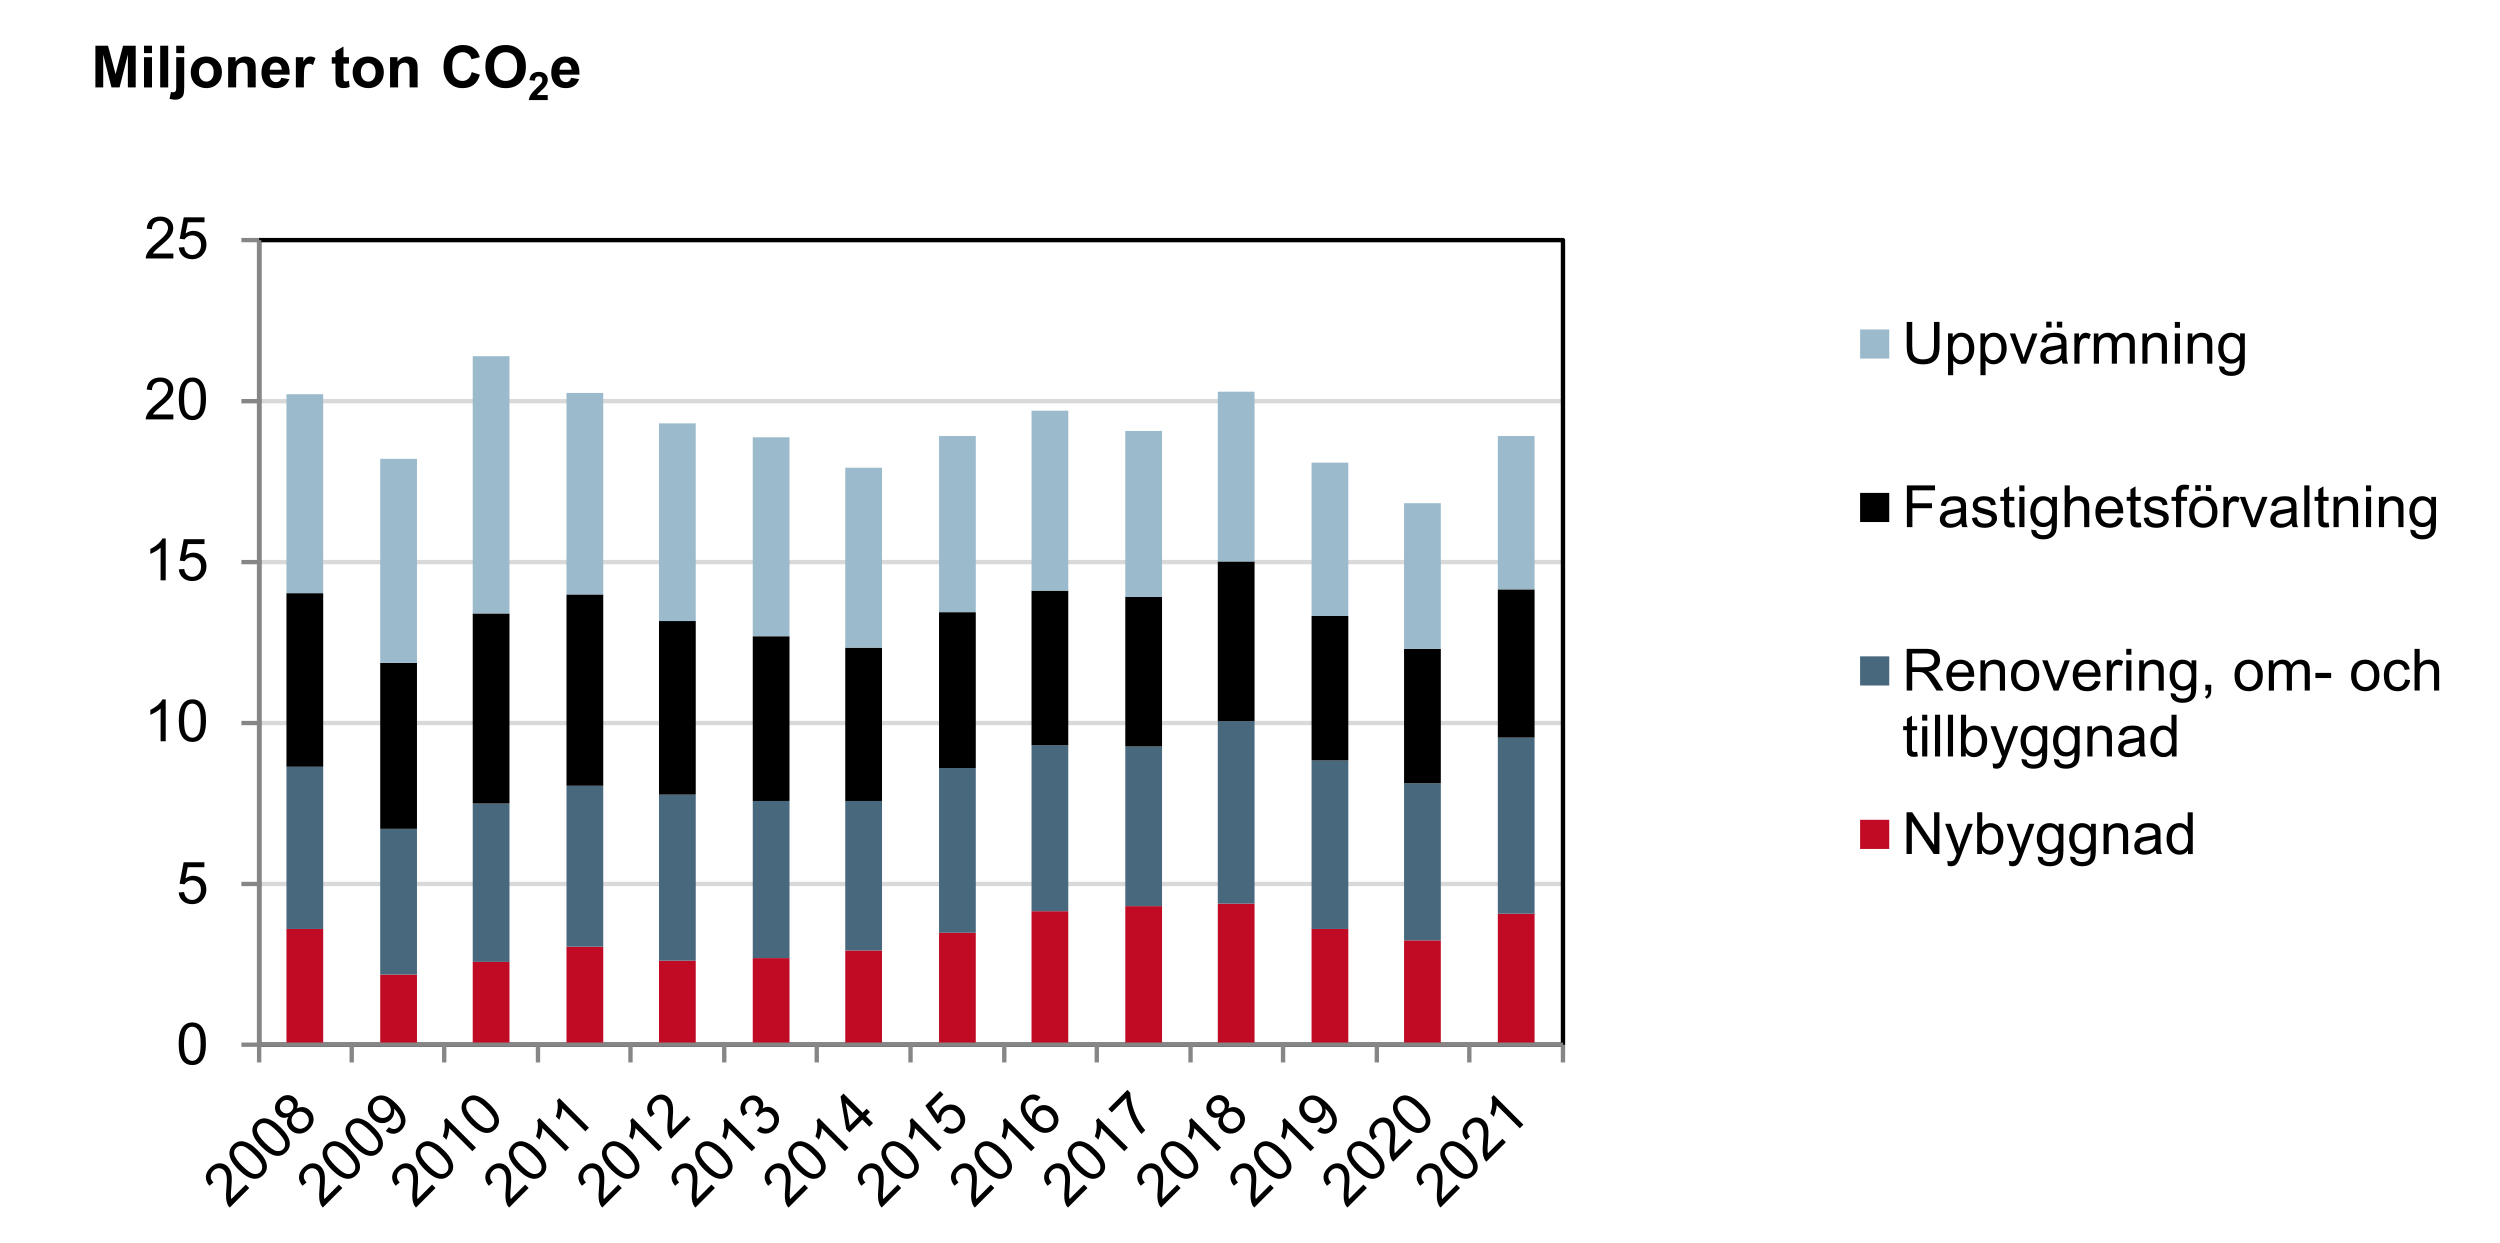<?xml version="1.0" encoding="UTF-8"?>
<svg id="Lager_1" data-name="Lager 1" xmlns="http://www.w3.org/2000/svg" width="696.03mm" height="346.07mm" xmlns:xlink="http://www.w3.org/1999/xlink" viewBox="0 0 1973 981">
  <defs>
    <style>
      .cls-1 {
        fill: #47687d;
      }

      .cls-1, .cls-2, .cls-3, .cls-4, .cls-5, .cls-6 {
        stroke-width: 0px;
      }

      .cls-7 {
        stroke: #868686;
      }

      .cls-7, .cls-8, .cls-3, .cls-9 {
        fill: none;
      }

      .cls-7, .cls-8, .cls-9 {
        stroke-linejoin: round;
        stroke-width: 3.44px;
      }

      .cls-8 {
        stroke: #d9d9d9;
      }

      .cls-10 {
        isolation: isolate;
      }

      .cls-4 {
        fill: #9bbacc;
      }

      .cls-5 {
        fill: #fff;
      }

      .cls-9 {
        stroke: #000;
      }

      .cls-11 {
        clip-path: url(#clippath);
      }

      .cls-6 {
        fill: #c10b25;
      }
    </style>
    <clipPath id="clippath">
      <rect class="cls-3" width="1973" height="981"/>
    </clipPath>
  </defs>
  <g class="cls-11">
    <g>
      <rect class="cls-5" width="1973" height="981"/>
      <rect class="cls-5" x="204" y="189" width="1029" height="636"/>
      <path class="cls-8" d="M204.5,697.63h1029M204.5,570.63h1029M204.5,443.63h1029M204.5,316.62h1029M204.5,189.5h1029"/>
      <rect class="cls-9" x="204.5" y="189.5" width="1029" height="635"/>
      <path class="cls-6" d="M226.06,733.13h29v91.87h-29v-91.87ZM300.06,769.14h29v55.86h-29v-55.86ZM373.07,759.14h29v65.86h-29v-65.86ZM447.07,747.13h29v77.87h-29v-77.87ZM520.07,758.14h29v66.86h-29v-66.86ZM594.07,756.14h29v68.86h-29v-68.86ZM667.07,750.13h29.01v74.87h-29.01v-74.87ZM741.08,736.13h29v88.87h-29v-88.87ZM814.08,719.13h29v105.87h-29v-105.87ZM888.08,715.13h29v109.87h-29v-109.87ZM961.08,713.13h29.01v111.87h-29.01v-111.87ZM1035.09,733.13h29v91.87h-29v-91.87ZM1108.09,742.13h29v82.87h-29v-82.87ZM1182.09,721.13h29v103.87h-29v-103.87Z"/>
      <path class="cls-1" d="M226.06,605.13h29v128h-29v-128ZM300.06,654.13h29v115.01h-29v-115.01ZM373.07,634.13h29v125.01h-29v-125.01ZM447.07,620.13h29v127h-29v-127ZM520.07,627.13h29v131.01h-29v-131.01ZM594.07,632.13h29v124.01h-29v-124.01ZM667.07,632.13h29.01v118h-29.01v-118ZM741.08,606.13h29v130h-29v-130ZM814.08,588.13h29v131h-29v-131ZM888.08,589.13h29v126h-29v-126ZM961.08,569.13h29.01v144h-29.01v-144ZM1035.09,600.13h29v133h-29v-133ZM1108.09,618.13h29v124h-29v-124ZM1182.09,582.13h29v139h-29v-139Z"/>
      <path class="cls-2" d="M226.06,468.13h29v137h-29v-137ZM300.06,523.13h29v131h-29v-131ZM373.07,484.13h29v150h-29v-150ZM447.07,469.13h29v151h-29v-151ZM520.07,490.13h29v137h-29v-137ZM594.07,502.13h29v130h-29v-130ZM667.07,511.13h29.01v121h-29.01v-121ZM741.08,483.13h29v123h-29v-123ZM814.08,466.13h29v122h-29v-122ZM888.08,471.13h29v118h-29v-118ZM961.08,443.12h29.01v126.01h-29.01v-126.01ZM1035.09,486.13h29v114h-29v-114ZM1108.09,512.13h29v106h-29v-106ZM1182.09,465.13h29v117h-29v-117Z"/>
      <path class="cls-4" d="M226.06,311.12h29v157.01h-29v-157.01ZM300.06,362.12h29v161.01h-29v-161.01ZM373.07,281.12h29v203.01h-29v-203.01ZM447.07,310.12h29v159.01h-29v-159.01ZM520.07,334.12h29v156.01h-29v-156.01ZM594.07,345.12h29v157.01h-29v-157.01ZM667.07,369.12h29.01v142.01h-29.01v-142.01ZM741.08,344.12h29v139.01h-29v-139.01ZM814.08,324.12h29v142.01h-29v-142.01ZM888.08,340.12h29v131.01h-29v-131.01ZM961.08,309.12h29.01v134h-29.01v-134ZM1035.09,365.12h29v121.01h-29v-121.01ZM1108.09,397.12h29v115.01h-29v-115.01ZM1182.09,344.12h29v121.01h-29v-121.01Z"/>
      <path class="cls-7" d="M204.5,824.5V189.5"/>
      <path class="cls-7" d="M190.5,824.5h14M190.5,697.63h14M190.5,570.63h14M190.5,443.63h14M190.5,316.62h14M190.5,189.5h14"/>
      <path class="cls-7" d="M204.5,824.5h1029"/>
      <path class="cls-7" d="M204.5,824.5v14M277.56,824.5v14M350.56,824.5v14M424.57,824.5v14M497.57,824.5v14M571.57,824.5v14M644.57,824.5v14M718.58,824.5v14M792.58,824.5v14M865.58,824.5v14M939.58,824.5v14M1012.59,824.5v14M1086.59,824.5v14M1159.59,824.5v14M1233.5,824.5v14"/>
      <g class="cls-10">
        <path class="cls-2" d="M141.02,823.76c0-3.89.4-7.03,1.2-9.4.8-2.37,1.99-4.2,3.57-5.49,1.58-1.29,3.57-1.93,5.96-1.93,1.77,0,3.32.36,4.65,1.07,1.33.71,2.43,1.74,3.3,3.08.87,1.34,1.55,2.97,2.04,4.9.49,1.92.74,4.52.74,7.78,0,3.86-.4,6.98-1.19,9.35-.79,2.37-1.98,4.21-3.56,5.5-1.58,1.29-3.58,1.94-5.99,1.94-3.17,0-5.67-1.14-7.48-3.41-2.17-2.74-3.26-7.2-3.26-13.39ZM145.17,823.76c0,5.41.63,9,1.9,10.79,1.27,1.79,2.83,2.68,4.68,2.68s3.42-.9,4.68-2.7c1.27-1.8,1.9-5.39,1.9-10.78s-.63-9.02-1.9-10.8c-1.27-1.78-2.84-2.67-4.73-2.67s-3.34.79-4.45,2.36c-1.39,2.01-2.09,5.71-2.09,11.12Z"/>
      </g>
      <g class="cls-10">
        <path class="cls-2" d="M141.02,704.38l4.25-.36c.31,2.07,1.04,3.62,2.19,4.66,1.15,1.04,2.53,1.56,4.14,1.56,1.95,0,3.59-.73,4.94-2.2s2.02-3.41,2.02-5.84-.65-4.12-1.94-5.46c-1.3-1.33-2.99-2-5.09-2-1.3,0-2.48.3-3.53.89-1.05.59-1.87,1.36-2.47,2.3l-3.8-.49,3.19-16.91h16.37v3.86h-13.14l-1.77,8.85c1.98-1.38,4.05-2.07,6.22-2.07,2.88,0,5.3,1,7.28,2.99s2.96,4.55,2.96,7.68-.87,5.56-2.61,7.73c-2.11,2.67-4.99,4-8.65,4-3,0-5.44-.84-7.33-2.52-1.89-1.68-2.98-3.9-3.25-6.67Z"/>
      </g>
      <g class="cls-10">
        <path class="cls-2" d="M130.76,585h-4.04v-25.76c-.97.93-2.25,1.86-3.83,2.79-1.58.93-3,1.62-4.26,2.09v-3.91c2.26-1.06,4.24-2.35,5.93-3.86,1.69-1.51,2.89-2.98,3.59-4.4h2.61v33.06Z"/>
        <path class="cls-2" d="M141.11,568.76c0-3.89.4-7.03,1.2-9.4.8-2.37,1.99-4.2,3.57-5.49,1.58-1.29,3.57-1.93,5.96-1.93,1.77,0,3.32.36,4.65,1.07,1.33.71,2.43,1.74,3.3,3.08.87,1.34,1.55,2.97,2.04,4.9.49,1.92.74,4.52.74,7.78,0,3.86-.4,6.98-1.19,9.35-.79,2.37-1.98,4.21-3.56,5.5-1.58,1.29-3.58,1.94-5.99,1.94-3.17,0-5.67-1.14-7.48-3.41-2.17-2.74-3.26-7.2-3.26-13.39ZM145.27,568.76c0,5.41.63,9,1.9,10.79,1.27,1.79,2.83,2.68,4.68,2.68s3.42-.9,4.68-2.7c1.27-1.8,1.9-5.39,1.9-10.78s-.63-9.02-1.9-10.8c-1.27-1.78-2.84-2.67-4.73-2.67s-3.34.79-4.45,2.36c-1.39,2.01-2.09,5.71-2.09,11.12Z"/>
      </g>
      <g class="cls-10">
        <path class="cls-2" d="M130.76,458h-4.04v-25.76c-.97.93-2.25,1.86-3.83,2.79-1.58.93-3,1.62-4.26,2.09v-3.91c2.26-1.06,4.24-2.35,5.93-3.86,1.69-1.51,2.89-2.98,3.59-4.4h2.61v33.06Z"/>
        <path class="cls-2" d="M141.11,449.38l4.25-.36c.31,2.07,1.04,3.62,2.19,4.66,1.15,1.04,2.53,1.56,4.14,1.56,1.95,0,3.59-.73,4.94-2.2s2.02-3.41,2.02-5.84-.65-4.12-1.94-5.46c-1.3-1.33-2.99-2-5.09-2-1.3,0-2.48.3-3.53.89-1.05.59-1.87,1.36-2.47,2.3l-3.8-.49,3.19-16.91h16.37v3.86h-13.14l-1.77,8.85c1.98-1.38,4.05-2.07,6.22-2.07,2.88,0,5.3,1,7.28,2.99s2.96,4.55,2.96,7.68-.87,5.56-2.61,7.73c-2.11,2.67-4.99,4-8.65,4-3,0-5.44-.84-7.33-2.52-1.89-1.68-2.98-3.9-3.25-6.67Z"/>
      </g>
      <g class="cls-10">
        <path class="cls-2" d="M136.78,327.11v3.89h-21.76c-.03-.97.13-1.91.47-2.81.55-1.48,1.44-2.94,2.66-4.38,1.22-1.44,2.98-3.1,5.29-4.99,3.58-2.93,6-5.26,7.25-6.97,1.26-1.71,1.89-3.33,1.89-4.86,0-1.6-.57-2.95-1.72-4.05-1.15-1.1-2.64-1.65-4.48-1.65-1.95,0-3.5.58-4.67,1.75s-1.76,2.79-1.77,4.85l-4.16-.43c.28-3.1,1.35-5.46,3.21-7.09,1.86-1.62,4.35-2.44,7.48-2.44s5.66.88,7.5,2.63,2.76,3.92,2.76,6.51c0,1.32-.27,2.61-.81,3.89s-1.43,2.61-2.68,4.02c-1.25,1.41-3.33,3.34-6.23,5.79-2.43,2.04-3.98,3.42-4.67,4.14-.69.73-1.26,1.46-1.71,2.19h16.15Z"/>
        <path class="cls-2" d="M141.11,314.76c0-3.89.4-7.03,1.2-9.4.8-2.37,1.99-4.2,3.57-5.49,1.58-1.29,3.57-1.93,5.96-1.93,1.77,0,3.32.36,4.65,1.07,1.33.71,2.43,1.74,3.3,3.08.87,1.34,1.55,2.97,2.04,4.9.49,1.92.74,4.52.74,7.78,0,3.86-.4,6.98-1.19,9.35-.79,2.37-1.98,4.21-3.56,5.5-1.58,1.29-3.58,1.94-5.99,1.94-3.17,0-5.67-1.14-7.48-3.41-2.17-2.74-3.26-7.2-3.26-13.39ZM145.27,314.76c0,5.41.63,9,1.9,10.79,1.27,1.79,2.83,2.68,4.68,2.68s3.42-.9,4.68-2.7c1.27-1.8,1.9-5.39,1.9-10.78s-.63-9.02-1.9-10.8c-1.27-1.78-2.84-2.67-4.73-2.67s-3.34.79-4.45,2.36c-1.39,2.01-2.09,5.71-2.09,11.12Z"/>
      </g>
      <g class="cls-10">
        <path class="cls-2" d="M136.78,200.11v3.89h-21.76c-.03-.97.13-1.91.47-2.81.55-1.48,1.44-2.94,2.66-4.38,1.22-1.44,2.98-3.1,5.29-4.99,3.58-2.93,6-5.26,7.25-6.97,1.26-1.71,1.89-3.33,1.89-4.86,0-1.6-.57-2.95-1.72-4.05-1.15-1.1-2.64-1.65-4.48-1.65-1.95,0-3.5.58-4.67,1.75s-1.76,2.79-1.77,4.85l-4.16-.43c.28-3.1,1.35-5.46,3.21-7.09,1.86-1.62,4.35-2.44,7.48-2.44s5.66.88,7.5,2.63,2.76,3.92,2.76,6.51c0,1.32-.27,2.61-.81,3.89s-1.43,2.61-2.68,4.02c-1.25,1.41-3.33,3.34-6.23,5.79-2.43,2.04-3.98,3.42-4.67,4.14-.69.73-1.26,1.46-1.71,2.19h16.15Z"/>
        <path class="cls-2" d="M141.11,195.38l4.25-.36c.31,2.07,1.04,3.62,2.19,4.66,1.15,1.04,2.53,1.56,4.14,1.56,1.95,0,3.59-.73,4.94-2.2s2.02-3.41,2.02-5.84-.65-4.12-1.94-5.46c-1.3-1.33-2.99-2-5.09-2-1.3,0-2.48.3-3.53.89-1.05.59-1.87,1.36-2.47,2.3l-3.8-.49,3.19-16.91h16.37v3.86h-13.14l-1.77,8.85c1.98-1.38,4.05-2.07,6.22-2.07,2.88,0,5.3,1,7.28,2.99s2.96,4.55,2.96,7.68-.87,5.56-2.61,7.73c-2.11,2.67-4.99,4-8.65,4-3,0-5.44-.84-7.33-2.52-1.89-1.68-2.98-3.9-3.25-6.67Z"/>
      </g>
      <g class="cls-10">
        <path class="cls-2" d="M193.93,934.88l2.75,2.75-15.39,15.39c-.71-.67-1.26-1.44-1.65-2.32-.66-1.44-1.06-3.1-1.21-4.98-.15-1.88-.08-4.3.21-7.27.46-4.61.52-7.96.2-10.06-.32-2.1-1.02-3.69-2.1-4.77-1.13-1.13-2.49-1.68-4.08-1.65s-3.03.7-4.34,2c-1.38,1.38-2.06,2.89-2.06,4.54s.72,3.21,2.18,4.68l-3.24,2.64c-1.99-2.39-2.9-4.82-2.74-7.28.16-2.46,1.35-4.8,3.56-7.01,2.23-2.23,4.62-3.38,7.16-3.45s4.73.82,6.56,2.65c.93.93,1.66,2.04,2.18,3.32s.83,2.86.95,4.74c.11,1.88,0,4.71-.31,8.5-.28,3.16-.4,5.23-.37,6.23.03,1,.14,1.92.34,2.76l11.42-11.42Z"/>
        <path class="cls-2" d="M188.26,923.08c-2.75-2.75-4.69-5.25-5.8-7.5-1.11-2.24-1.57-4.38-1.36-6.41.21-2.03,1.16-3.89,2.85-5.58,1.25-1.25,2.6-2.09,4.04-2.53,1.45-.44,2.95-.49,4.51-.16,1.56.33,3.2,1.01,4.91,2.02,1.71,1.01,3.72,2.67,6.03,4.98,2.73,2.73,4.66,5.22,5.77,7.46,1.12,2.24,1.58,4.38,1.38,6.41-.2,2.03-1.15,3.9-2.86,5.61-2.24,2.24-4.81,3.2-7.7,2.88-3.47-.4-7.39-2.79-11.77-7.16ZM191.2,920.14c3.82,3.82,6.81,5.92,8.97,6.29,2.16.37,3.9-.1,5.21-1.41s1.78-3.05,1.4-5.22c-.38-2.16-2.47-5.15-6.28-8.96-3.83-3.83-6.83-5.93-8.98-6.3-2.16-.37-3.9.12-5.23,1.45s-1.8,2.92-1.48,4.81c.43,2.4,2.56,5.52,6.38,9.34Z"/>
        <path class="cls-2" d="M206.35,904.99c-2.75-2.75-4.69-5.25-5.8-7.5-1.11-2.24-1.56-4.38-1.36-6.41s1.16-3.89,2.85-5.58c1.25-1.25,2.6-2.09,4.04-2.53,1.45-.44,2.95-.49,4.51-.16,1.56.33,3.2,1,4.91,2.02,1.71,1.01,3.72,2.67,6.03,4.98,2.73,2.73,4.66,5.22,5.77,7.46,1.12,2.24,1.58,4.38,1.37,6.41s-1.15,3.9-2.86,5.61c-2.24,2.24-4.81,3.2-7.7,2.88-3.47-.4-7.39-2.79-11.77-7.16ZM209.29,902.05c3.82,3.82,6.81,5.92,8.97,6.29,2.16.37,3.9-.1,5.21-1.41s1.78-3.05,1.41-5.22c-.38-2.17-2.47-5.15-6.28-8.96-3.83-3.83-6.83-5.93-8.98-6.3-2.16-.37-3.9.12-5.23,1.45s-1.81,2.92-1.48,4.81c.43,2.4,2.56,5.52,6.38,9.34Z"/>
        <path class="cls-2" d="M227.69,881.35c-1.62.75-3.12,1.01-4.5.78s-2.63-.91-3.75-2.03c-1.69-1.69-2.51-3.73-2.45-6.1.06-2.37,1.11-4.57,3.13-6.59,2.03-2.03,4.26-3.08,6.68-3.14,2.42-.06,4.48.76,6.17,2.46,1.08,1.08,1.74,2.3,1.97,3.67s-.01,2.84-.73,4.43c1.9-.96,3.73-1.3,5.52-1.01,1.78.29,3.4,1.16,4.84,2.6,1.99,1.99,2.96,4.37,2.91,7.13-.05,2.76-1.23,5.29-3.53,7.59s-4.83,3.47-7.6,3.52c-2.77.05-5.17-.95-7.2-2.98-1.51-1.51-2.4-3.17-2.65-4.96s.14-3.58,1.19-5.37ZM222.28,877.08c1.1,1.1,2.36,1.65,3.76,1.64s2.68-.58,3.81-1.72,1.66-2.35,1.67-3.75c0-1.4-.49-2.6-1.49-3.61s-2.29-1.57-3.73-1.56c-1.44.01-2.7.56-3.78,1.64-1.09,1.09-1.65,2.35-1.67,3.76-.02,1.42.46,2.62,1.43,3.59ZM232.11,888.76c.82.81,1.8,1.41,2.95,1.79,1.15.38,2.31.39,3.49.05,1.18-.34,2.21-.96,3.09-1.83,1.37-1.37,2.05-2.93,2.07-4.7,0-1.77-.66-3.33-2.02-4.69s-2.97-2.06-4.79-2.04-3.41.71-4.79,2.09c-1.34,1.35-2.01,2.9-2.01,4.68,0,1.77.67,3.33,2.01,4.66Z"/>
      </g>
      <g class="cls-10">
        <path class="cls-2" d="M267.43,934.88l2.75,2.75-15.39,15.39c-.71-.67-1.26-1.44-1.65-2.32-.66-1.44-1.06-3.1-1.21-4.98-.15-1.88-.08-4.3.21-7.27.46-4.61.52-7.96.2-10.06-.32-2.1-1.02-3.69-2.1-4.77-1.13-1.13-2.49-1.68-4.08-1.65s-3.03.7-4.34,2c-1.38,1.38-2.06,2.89-2.06,4.54s.72,3.21,2.18,4.68l-3.24,2.64c-1.99-2.39-2.9-4.82-2.74-7.28.16-2.46,1.35-4.8,3.56-7.01,2.23-2.23,4.62-3.38,7.16-3.45s4.73.82,6.56,2.65c.93.93,1.66,2.04,2.18,3.32s.83,2.86.95,4.74c.11,1.88,0,4.71-.31,8.5-.28,3.16-.4,5.23-.37,6.23.03,1,.14,1.92.34,2.76l11.42-11.42Z"/>
        <path class="cls-2" d="M261.76,923.08c-2.75-2.75-4.69-5.25-5.8-7.5-1.11-2.24-1.57-4.38-1.36-6.41.21-2.03,1.16-3.89,2.85-5.58,1.25-1.25,2.6-2.09,4.04-2.53,1.45-.44,2.95-.49,4.51-.16,1.56.33,3.2,1.01,4.91,2.02,1.71,1.01,3.72,2.67,6.03,4.98,2.73,2.73,4.66,5.22,5.77,7.46,1.12,2.24,1.58,4.38,1.38,6.41-.2,2.03-1.15,3.9-2.86,5.61-2.24,2.24-4.81,3.2-7.7,2.88-3.47-.4-7.39-2.79-11.77-7.16ZM264.7,920.14c3.82,3.82,6.81,5.92,8.97,6.29,2.16.37,3.9-.1,5.21-1.41s1.78-3.05,1.4-5.22c-.38-2.16-2.47-5.15-6.28-8.96-3.83-3.83-6.83-5.93-8.98-6.3-2.16-.37-3.9.12-5.23,1.45s-1.8,2.92-1.48,4.81c.43,2.4,2.56,5.52,6.38,9.34Z"/>
        <path class="cls-2" d="M279.85,904.99c-2.75-2.75-4.69-5.25-5.8-7.5-1.11-2.24-1.56-4.38-1.36-6.41s1.16-3.89,2.85-5.58c1.25-1.25,2.6-2.09,4.04-2.53,1.45-.44,2.95-.49,4.51-.16,1.56.33,3.2,1,4.91,2.02,1.71,1.01,3.72,2.67,6.03,4.98,2.73,2.73,4.66,5.22,5.77,7.46,1.12,2.24,1.58,4.38,1.37,6.41s-1.15,3.9-2.86,5.61c-2.24,2.24-4.81,3.2-7.7,2.88-3.47-.4-7.39-2.79-11.77-7.16ZM282.79,902.05c3.82,3.82,6.81,5.92,8.97,6.29,2.16.37,3.9-.1,5.21-1.41s1.78-3.05,1.41-5.22c-.38-2.17-2.47-5.15-6.28-8.96-3.83-3.83-6.83-5.93-8.98-6.3-2.16-.37-3.9.12-5.23,1.45s-1.81,2.92-1.48,4.81c.43,2.4,2.56,5.52,6.38,9.34Z"/>
        <path class="cls-2" d="M304.46,892.57l2.49-3c1.52,1.06,2.91,1.55,4.15,1.48,1.24-.07,2.37-.62,3.4-1.65.88-.88,1.45-1.85,1.71-2.91.26-1.06.27-2.14.02-3.24-.25-1.1-.8-2.36-1.66-3.79-.86-1.43-1.88-2.74-3.07-3.92-.13-.13-.32-.31-.59-.56.34,1.48.3,3-.13,4.56s-1.21,2.91-2.37,4.07c-1.93,1.93-4.26,2.86-6.99,2.79-2.73-.06-5.24-1.24-7.53-3.53-2.36-2.36-3.57-4.96-3.61-7.79-.05-2.83.98-5.3,3.07-7.39,1.51-1.51,3.31-2.49,5.38-2.93,2.07-.44,4.18-.23,6.34.63,2.16.86,4.67,2.71,7.53,5.57,2.98,2.98,5.02,5.67,6.14,8.08,1.12,2.41,1.5,4.71,1.14,6.91-.36,2.2-1.39,4.15-3.11,5.87-1.82,1.82-3.81,2.8-5.98,2.95-2.16.14-4.28-.58-6.34-2.18ZM305.89,870.59c-1.64-1.64-3.38-2.51-5.22-2.6s-3.37.48-4.6,1.71-1.86,2.89-1.76,4.88c.09,1.98.97,3.8,2.62,5.45,1.48,1.48,3.13,2.24,4.96,2.27,1.82.03,3.39-.61,4.7-1.92,1.32-1.32,1.95-2.88,1.87-4.65-.07-1.78-.93-3.49-2.57-5.13Z"/>
      </g>
      <g class="cls-10">
        <path class="cls-2" d="M340.94,934.88l2.75,2.75-15.39,15.39c-.71-.67-1.26-1.44-1.65-2.32-.66-1.44-1.06-3.1-1.21-4.98-.15-1.88-.08-4.3.21-7.27.46-4.61.52-7.96.2-10.06-.32-2.1-1.02-3.69-2.1-4.77-1.13-1.13-2.49-1.68-4.08-1.65s-3.03.7-4.34,2c-1.38,1.38-2.06,2.89-2.06,4.54s.72,3.21,2.18,4.68l-3.24,2.64c-1.99-2.39-2.9-4.82-2.74-7.28.16-2.46,1.35-4.8,3.56-7.01,2.23-2.23,4.62-3.38,7.16-3.45s4.73.82,6.56,2.65c.93.93,1.66,2.04,2.18,3.32s.83,2.86.95,4.74c.11,1.88,0,4.71-.31,8.5-.28,3.16-.4,5.23-.37,6.23.03,1,.14,1.92.34,2.76l11.42-11.42Z"/>
        <path class="cls-2" d="M335.27,923.08c-2.75-2.75-4.69-5.25-5.8-7.5-1.11-2.24-1.57-4.38-1.36-6.41.21-2.03,1.16-3.89,2.85-5.58,1.25-1.25,2.6-2.09,4.04-2.53,1.45-.44,2.95-.49,4.51-.16,1.56.33,3.2,1.01,4.91,2.02,1.71,1.01,3.72,2.67,6.03,4.98,2.73,2.73,4.66,5.22,5.77,7.46,1.12,2.24,1.58,4.38,1.38,6.41-.2,2.03-1.15,3.9-2.86,5.61-2.24,2.24-4.81,3.2-7.7,2.88-3.47-.4-7.39-2.79-11.77-7.16ZM338.21,920.14c3.82,3.82,6.81,5.92,8.97,6.29,2.16.37,3.9-.1,5.21-1.41s1.78-3.05,1.4-5.22c-.38-2.16-2.47-5.15-6.28-8.96-3.83-3.83-6.83-5.93-8.98-6.3-2.16-.37-3.9.12-5.23,1.45s-1.8,2.92-1.48,4.81c.43,2.4,2.56,5.52,6.38,9.34Z"/>
        <path class="cls-2" d="M375.61,905.7l-2.86,2.86-18.22-18.22c-.03,1.35-.28,2.9-.74,4.68-.46,1.77-.97,3.27-1.53,4.49l-2.76-2.76c.85-2.35,1.33-4.66,1.46-6.92s-.06-4.15-.57-5.65l1.84-1.84,23.38,23.38Z"/>
        <path class="cls-2" d="M371.45,886.9c-2.75-2.75-4.69-5.25-5.8-7.5-1.11-2.24-1.56-4.38-1.36-6.41s1.16-3.89,2.85-5.58c1.25-1.25,2.6-2.09,4.04-2.53,1.45-.44,2.95-.49,4.51-.16s3.2,1,4.91,2.02c1.71,1.01,3.72,2.67,6.03,4.98,2.73,2.73,4.66,5.22,5.77,7.46,1.12,2.24,1.58,4.38,1.37,6.41s-1.15,3.9-2.86,5.61c-2.24,2.24-4.81,3.2-7.7,2.88-3.47-.4-7.39-2.79-11.77-7.16ZM374.38,883.96c3.82,3.82,6.81,5.92,8.97,6.29,2.16.37,3.9-.1,5.21-1.41s1.78-3.05,1.41-5.22c-.38-2.17-2.47-5.15-6.28-8.96-3.83-3.83-6.83-5.93-8.98-6.3-2.16-.37-3.9.12-5.23,1.45s-1.81,2.92-1.48,4.81c.43,2.4,2.56,5.52,6.38,9.34Z"/>
      </g>
      <g class="cls-10">
        <path class="cls-2" d="M414.45,934.88l2.75,2.75-15.39,15.39c-.71-.67-1.26-1.44-1.65-2.32-.66-1.44-1.06-3.1-1.21-4.98-.15-1.88-.08-4.3.21-7.27.46-4.61.52-7.96.2-10.06-.32-2.1-1.02-3.69-2.1-4.77-1.13-1.13-2.49-1.68-4.08-1.65s-3.03.7-4.34,2c-1.38,1.38-2.06,2.89-2.06,4.54s.72,3.21,2.18,4.68l-3.24,2.64c-1.99-2.39-2.9-4.82-2.74-7.28.16-2.46,1.35-4.8,3.56-7.01,2.23-2.23,4.62-3.38,7.16-3.45s4.73.82,6.56,2.65c.93.93,1.66,2.04,2.18,3.32s.83,2.86.95,4.74c.11,1.88,0,4.71-.31,8.5-.28,3.16-.4,5.23-.37,6.23.03,1,.14,1.92.34,2.76l11.42-11.42Z"/>
        <path class="cls-2" d="M408.78,923.08c-2.75-2.75-4.69-5.25-5.8-7.5-1.11-2.24-1.57-4.38-1.36-6.41.21-2.03,1.16-3.89,2.85-5.58,1.25-1.25,2.6-2.09,4.04-2.53,1.45-.44,2.95-.49,4.51-.16,1.56.33,3.2,1.01,4.91,2.02,1.71,1.01,3.72,2.67,6.03,4.98,2.73,2.73,4.66,5.22,5.77,7.46,1.12,2.24,1.58,4.38,1.38,6.41-.2,2.03-1.15,3.9-2.86,5.61-2.24,2.24-4.81,3.2-7.7,2.88-3.47-.4-7.39-2.79-11.77-7.16ZM411.71,920.14c3.82,3.82,6.81,5.92,8.97,6.29,2.16.37,3.9-.1,5.21-1.41s1.78-3.05,1.4-5.22c-.38-2.16-2.47-5.15-6.28-8.96-3.83-3.83-6.83-5.93-8.98-6.3-2.16-.37-3.9.12-5.23,1.45s-1.8,2.92-1.48,4.81c.43,2.4,2.56,5.52,6.38,9.34Z"/>
        <path class="cls-2" d="M449.12,905.7l-2.86,2.86-18.22-18.22c-.03,1.35-.28,2.9-.74,4.68-.46,1.77-.97,3.27-1.53,4.49l-2.76-2.76c.85-2.35,1.33-4.66,1.46-6.92s-.06-4.15-.57-5.65l1.84-1.84,23.38,23.38Z"/>
        <path class="cls-2" d="M464.79,890.03l-2.86,2.86-18.22-18.22c-.03,1.35-.28,2.9-.74,4.68-.46,1.77-.97,3.27-1.53,4.49l-2.76-2.76c.85-2.35,1.33-4.66,1.46-6.92s-.06-4.15-.57-5.65l1.84-1.84,23.38,23.38Z"/>
      </g>
      <g class="cls-10">
        <path class="cls-2" d="M487.95,934.88l2.75,2.75-15.39,15.39c-.71-.67-1.26-1.44-1.65-2.32-.66-1.44-1.06-3.1-1.21-4.98-.15-1.88-.08-4.3.21-7.27.46-4.61.52-7.96.2-10.06-.32-2.1-1.02-3.69-2.1-4.77-1.13-1.13-2.49-1.68-4.08-1.65s-3.03.7-4.34,2c-1.38,1.38-2.06,2.89-2.06,4.54s.72,3.21,2.18,4.68l-3.24,2.64c-1.99-2.39-2.9-4.82-2.74-7.28.16-2.46,1.35-4.8,3.56-7.01,2.23-2.23,4.62-3.38,7.16-3.45s4.73.82,6.56,2.65c.93.93,1.66,2.04,2.18,3.32s.83,2.86.95,4.74c.11,1.88,0,4.71-.31,8.5-.28,3.16-.4,5.23-.37,6.23.03,1,.14,1.92.34,2.76l11.42-11.42Z"/>
        <path class="cls-2" d="M482.28,923.08c-2.75-2.75-4.69-5.25-5.8-7.5-1.11-2.24-1.57-4.38-1.36-6.41.21-2.03,1.16-3.89,2.85-5.58,1.25-1.25,2.6-2.09,4.04-2.53,1.45-.44,2.95-.49,4.51-.16,1.56.33,3.2,1.01,4.91,2.02,1.71,1.01,3.72,2.67,6.03,4.98,2.73,2.73,4.66,5.22,5.77,7.46,1.12,2.24,1.58,4.38,1.38,6.41-.2,2.03-1.15,3.9-2.86,5.61-2.24,2.24-4.81,3.2-7.7,2.88-3.47-.4-7.39-2.79-11.77-7.16ZM485.21,920.14c3.82,3.82,6.81,5.92,8.97,6.29,2.16.37,3.9-.1,5.21-1.41s1.78-3.05,1.4-5.22c-.38-2.16-2.47-5.15-6.28-8.96-3.83-3.83-6.83-5.93-8.98-6.3-2.16-.37-3.9.12-5.23,1.45s-1.8,2.92-1.48,4.81c.43,2.4,2.56,5.52,6.38,9.34Z"/>
        <path class="cls-2" d="M522.62,905.7l-2.86,2.86-18.22-18.22c-.03,1.35-.28,2.9-.74,4.68-.46,1.77-.97,3.27-1.53,4.49l-2.76-2.76c.85-2.35,1.33-4.66,1.46-6.92s-.06-4.15-.57-5.65l1.84-1.84,23.38,23.38Z"/>
        <path class="cls-2" d="M542.22,880.61l2.75,2.75-15.39,15.39c-.71-.67-1.26-1.44-1.65-2.32-.66-1.44-1.06-3.1-1.21-4.98-.15-1.88-.08-4.3.21-7.27.46-4.61.52-7.96.2-10.06-.32-2.1-1.02-3.69-2.1-4.77-1.13-1.13-2.49-1.68-4.08-1.65-1.59.03-3.03.7-4.34,2-1.38,1.38-2.06,2.89-2.06,4.54s.72,3.21,2.18,4.69l-3.24,2.64c-1.99-2.39-2.9-4.82-2.74-7.28.16-2.46,1.35-4.8,3.56-7.01,2.23-2.23,4.62-3.38,7.16-3.45,2.54-.06,4.73.82,6.56,2.65.93.93,1.66,2.04,2.18,3.32.52,1.28.83,2.86.95,4.74s0,4.71-.31,8.5c-.28,3.16-.4,5.23-.37,6.23.03,1,.14,1.92.34,2.76l11.42-11.42Z"/>
      </g>
      <g class="cls-10">
        <path class="cls-2" d="M561.46,934.88l2.75,2.75-15.39,15.39c-.71-.67-1.26-1.44-1.65-2.32-.66-1.44-1.06-3.1-1.21-4.98-.15-1.88-.08-4.3.21-7.27.46-4.61.52-7.96.2-10.06-.32-2.1-1.02-3.69-2.1-4.77-1.13-1.13-2.49-1.68-4.08-1.65s-3.03.7-4.34,2c-1.38,1.38-2.06,2.89-2.06,4.54s.72,3.21,2.18,4.68l-3.24,2.64c-1.99-2.39-2.9-4.82-2.74-7.28.16-2.46,1.35-4.8,3.56-7.01,2.23-2.23,4.62-3.38,7.16-3.45s4.73.82,6.56,2.65c.93.93,1.66,2.04,2.18,3.32s.83,2.86.95,4.74c.11,1.88,0,4.71-.31,8.5-.28,3.16-.4,5.23-.37,6.23.03,1,.14,1.92.34,2.76l11.42-11.42Z"/>
        <path class="cls-2" d="M555.79,923.08c-2.75-2.75-4.69-5.25-5.8-7.5-1.11-2.24-1.57-4.38-1.36-6.41.21-2.03,1.16-3.89,2.85-5.58,1.25-1.25,2.6-2.09,4.04-2.53,1.45-.44,2.95-.49,4.51-.16,1.56.33,3.2,1.01,4.91,2.02,1.71,1.01,3.72,2.67,6.03,4.98,2.73,2.73,4.66,5.22,5.77,7.46,1.12,2.24,1.58,4.38,1.38,6.41-.2,2.03-1.15,3.9-2.86,5.61-2.24,2.24-4.81,3.2-7.7,2.88-3.47-.4-7.39-2.79-11.77-7.16ZM558.73,920.14c3.82,3.82,6.81,5.92,8.97,6.29,2.16.37,3.9-.1,5.21-1.41s1.78-3.05,1.4-5.22c-.38-2.16-2.47-5.15-6.28-8.96-3.83-3.83-6.83-5.93-8.98-6.3-2.16-.37-3.9.12-5.23,1.45s-1.8,2.92-1.48,4.81c.43,2.4,2.56,5.52,6.38,9.34Z"/>
        <path class="cls-2" d="M596.13,905.7l-2.86,2.86-18.22-18.22c-.03,1.35-.28,2.9-.74,4.68-.46,1.77-.97,3.27-1.53,4.49l-2.76-2.76c.85-2.35,1.33-4.66,1.46-6.92s-.06-4.15-.57-5.65l1.84-1.84,23.38,23.38Z"/>
        <path class="cls-2" d="M597.32,892.22l2.48-3.24c1.95,1.29,3.67,1.9,5.18,1.83,1.5-.07,2.82-.68,3.96-1.81,1.34-1.34,2.01-2.95,2.01-4.8,0-1.86-.7-3.48-2.07-4.85-1.31-1.31-2.82-1.97-4.53-1.96s-3.23.67-4.55,1.99c-.54.54-1.11,1.32-1.7,2.33l-2.19-2.83c.21-.17.38-.31.49-.43,1.22-1.22,2-2.63,2.34-4.24.34-1.61-.15-3.08-1.48-4.4-1.05-1.05-2.27-1.56-3.67-1.54-1.4.02-2.66.59-3.78,1.71-1.11,1.11-1.69,2.39-1.73,3.83-.04,1.44.53,2.96,1.72,4.57l-3.37,2.35c-1.57-2.27-2.26-4.54-2.07-6.84.19-2.29,1.2-4.36,3.04-6.2,1.27-1.27,2.71-2.17,4.33-2.69s3.18-.6,4.69-.22c1.51.38,2.79,1.09,3.85,2.15,1.01,1.01,1.65,2.19,1.94,3.56.29,1.37.14,2.82-.43,4.37,1.69-1.06,3.42-1.47,5.19-1.23,1.76.24,3.4,1.11,4.9,2.61,2.03,2.03,3.01,4.5,2.95,7.39-.07,2.9-1.24,5.48-3.5,7.74-2.04,2.04-4.35,3.13-6.92,3.26s-4.92-.67-7.04-2.42Z"/>
      </g>
      <g class="cls-10">
        <path class="cls-2" d="M634.96,934.88l2.75,2.75-15.39,15.39c-.71-.67-1.26-1.44-1.65-2.32-.66-1.44-1.06-3.1-1.21-4.98-.15-1.88-.08-4.3.21-7.27.46-4.61.52-7.96.2-10.06-.32-2.1-1.02-3.69-2.1-4.77-1.13-1.13-2.49-1.68-4.08-1.65s-3.03.7-4.34,2c-1.38,1.38-2.06,2.89-2.06,4.54s.72,3.21,2.18,4.68l-3.24,2.64c-1.99-2.39-2.9-4.82-2.74-7.28.16-2.46,1.35-4.8,3.56-7.01,2.23-2.23,4.62-3.38,7.16-3.45s4.73.82,6.56,2.65c.93.93,1.66,2.04,2.18,3.32s.83,2.86.95,4.74c.11,1.88,0,4.71-.31,8.5-.28,3.16-.4,5.23-.37,6.23.03,1,.14,1.92.34,2.76l11.42-11.42Z"/>
        <path class="cls-2" d="M629.29,923.08c-2.75-2.75-4.69-5.25-5.8-7.5-1.11-2.24-1.57-4.38-1.36-6.41.21-2.03,1.16-3.89,2.85-5.58,1.25-1.25,2.6-2.09,4.04-2.53,1.45-.44,2.95-.49,4.51-.16,1.56.33,3.2,1.01,4.91,2.02,1.71,1.01,3.72,2.67,6.03,4.98,2.73,2.73,4.66,5.22,5.77,7.46,1.12,2.24,1.58,4.38,1.38,6.41-.2,2.03-1.15,3.9-2.86,5.61-2.24,2.24-4.81,3.2-7.7,2.88-3.47-.4-7.39-2.79-11.77-7.16ZM632.23,920.14c3.82,3.82,6.81,5.92,8.97,6.29,2.16.37,3.9-.1,5.21-1.41s1.78-3.05,1.4-5.22c-.38-2.16-2.47-5.15-6.28-8.96-3.83-3.83-6.83-5.93-8.98-6.3-2.16-.37-3.9.12-5.23,1.45s-1.8,2.92-1.48,4.81c.43,2.4,2.56,5.52,6.38,9.34Z"/>
        <path class="cls-2" d="M669.63,905.7l-2.86,2.86-18.22-18.22c-.03,1.35-.28,2.9-.74,4.68-.46,1.77-.97,3.27-1.53,4.49l-2.76-2.76c.85-2.35,1.33-4.66,1.46-6.92s-.06-4.15-.57-5.65l1.84-1.84,23.38,23.38Z"/>
        <path class="cls-2" d="M686.11,889.22l-5.57-5.58-10.1,10.1-2.62-2.62-4.46-25.71,2.34-2.33,15.09,15.09,3.14-3.14,2.62,2.62-3.14,3.14,5.58,5.58-2.86,2.86ZM677.92,881.02l-10.5-10.5,3.21,17.79,7.29-7.29Z"/>
      </g>
      <g class="cls-10">
        <path class="cls-2" d="M708.47,934.88l2.75,2.75-15.39,15.39c-.71-.67-1.26-1.44-1.65-2.32-.66-1.44-1.06-3.1-1.21-4.98-.15-1.88-.08-4.3.21-7.27.46-4.61.52-7.96.2-10.06-.32-2.1-1.02-3.69-2.1-4.77-1.13-1.13-2.49-1.68-4.08-1.65s-3.03.7-4.34,2c-1.38,1.38-2.06,2.89-2.06,4.54s.72,3.21,2.18,4.68l-3.24,2.64c-1.99-2.39-2.9-4.82-2.74-7.28.16-2.46,1.35-4.8,3.56-7.01,2.23-2.23,4.62-3.38,7.16-3.45s4.73.82,6.56,2.65c.93.93,1.66,2.04,2.18,3.32s.83,2.86.95,4.74c.11,1.88,0,4.71-.31,8.5-.28,3.16-.4,5.23-.37,6.23.03,1,.14,1.92.34,2.76l11.42-11.42Z"/>
        <path class="cls-2" d="M702.8,923.08c-2.75-2.75-4.69-5.25-5.8-7.5-1.11-2.24-1.57-4.38-1.36-6.41.21-2.03,1.16-3.89,2.85-5.58,1.25-1.25,2.6-2.09,4.04-2.53,1.45-.44,2.95-.49,4.51-.16,1.56.33,3.2,1.01,4.91,2.02,1.71,1.01,3.72,2.67,6.03,4.98,2.73,2.73,4.66,5.22,5.77,7.46,1.12,2.24,1.58,4.38,1.38,6.41-.2,2.03-1.15,3.9-2.86,5.61-2.24,2.24-4.81,3.2-7.7,2.88-3.47-.4-7.39-2.79-11.77-7.16ZM705.74,920.14c3.82,3.82,6.81,5.92,8.97,6.29,2.16.37,3.9-.1,5.21-1.41s1.78-3.05,1.4-5.22c-.38-2.16-2.47-5.15-6.28-8.96-3.83-3.83-6.83-5.93-8.98-6.3-2.16-.37-3.9.12-5.23,1.45s-1.8,2.92-1.48,4.81c.43,2.4,2.56,5.52,6.38,9.34Z"/>
        <path class="cls-2" d="M743.14,905.7l-2.86,2.86-18.22-18.22c-.03,1.35-.28,2.9-.74,4.68-.46,1.77-.97,3.27-1.53,4.49l-2.76-2.76c.85-2.35,1.33-4.66,1.46-6.92s-.06-4.15-.57-5.65l1.84-1.84,23.38,23.38Z"/>
        <path class="cls-2" d="M744.36,892.28l2.75-3.26c1.68,1.24,3.3,1.82,4.84,1.75,1.55-.07,2.89-.68,4.04-1.83,1.38-1.38,2.02-3.06,1.94-5.05-.08-1.99-.98-3.84-2.7-5.56s-3.38-2.46-5.23-2.49c-1.86-.03-3.53.7-5.01,2.18-.92.92-1.54,1.96-1.87,3.12-.32,1.16-.36,2.28-.12,3.38l-3.03,2.33-9.7-14.21,11.58-11.58,2.73,2.73-9.29,9.29,5,7.51c.42-2.37,1.4-4.32,2.94-5.86,2.03-2.03,4.45-3.04,7.26-3.03,2.81.01,5.32,1.12,7.53,3.34,2.11,2.11,3.31,4.54,3.62,7.31.39,3.38-.7,6.36-3.29,8.94-2.12,2.12-4.44,3.25-6.96,3.41s-4.86-.65-7.01-2.42Z"/>
      </g>
      <g class="cls-10">
        <path class="cls-2" d="M781.97,934.88l2.75,2.75-15.39,15.39c-.71-.67-1.26-1.44-1.65-2.32-.66-1.44-1.06-3.1-1.21-4.98-.15-1.88-.08-4.3.21-7.27.46-4.61.52-7.96.2-10.06-.32-2.1-1.02-3.69-2.1-4.77-1.13-1.13-2.49-1.68-4.08-1.65s-3.03.7-4.34,2c-1.38,1.38-2.06,2.89-2.06,4.54s.72,3.21,2.18,4.68l-3.24,2.64c-1.99-2.39-2.9-4.82-2.74-7.28.16-2.46,1.35-4.8,3.56-7.01,2.23-2.23,4.62-3.38,7.16-3.45s4.73.82,6.56,2.65c.93.93,1.66,2.04,2.18,3.32s.83,2.86.95,4.74c.11,1.88,0,4.71-.31,8.5-.28,3.16-.4,5.23-.37,6.23.03,1,.14,1.92.34,2.76l11.42-11.42Z"/>
        <path class="cls-2" d="M776.3,923.08c-2.75-2.75-4.69-5.25-5.8-7.5-1.11-2.24-1.57-4.38-1.36-6.41.21-2.03,1.16-3.89,2.85-5.58,1.25-1.25,2.6-2.09,4.04-2.53,1.45-.44,2.95-.49,4.51-.16,1.56.33,3.2,1.01,4.91,2.02,1.71,1.01,3.72,2.67,6.03,4.98,2.73,2.73,4.66,5.22,5.77,7.46,1.12,2.24,1.58,4.38,1.38,6.41-.2,2.03-1.15,3.9-2.86,5.61-2.24,2.24-4.81,3.2-7.7,2.88-3.47-.4-7.39-2.79-11.77-7.16ZM779.24,920.14c3.82,3.82,6.81,5.92,8.97,6.29,2.16.37,3.9-.1,5.21-1.41s1.78-3.05,1.4-5.22c-.38-2.16-2.47-5.15-6.28-8.96-3.83-3.83-6.83-5.93-8.98-6.3-2.16-.37-3.9.12-5.23,1.45s-1.8,2.92-1.48,4.81c.43,2.4,2.56,5.52,6.38,9.34Z"/>
        <path class="cls-2" d="M816.64,905.7l-2.86,2.86-18.22-18.22c-.03,1.35-.28,2.9-.74,4.68-.46,1.77-.97,3.27-1.53,4.49l-2.76-2.76c.85-2.35,1.33-4.66,1.46-6.92s-.06-4.15-.57-5.65l1.84-1.84,23.38,23.38Z"/>
        <path class="cls-2" d="M821.21,865.97l-2.62,3.06c-1.38-.87-2.55-1.32-3.53-1.37-1.59-.04-2.95.5-4.08,1.63-.91.91-1.46,1.96-1.63,3.16-.24,1.56,0,3.22.75,5,.74,1.78,2.27,3.84,4.57,6.19-.36-1.74-.3-3.36.19-4.86s1.28-2.8,2.37-3.89c1.91-1.91,4.23-2.83,6.97-2.76s5.22,1.21,7.45,3.43c1.46,1.46,2.5,3.13,3.13,5.02.62,1.88.72,3.71.29,5.48s-1.35,3.35-2.75,4.75c-2.38,2.38-5.2,3.45-8.46,3.2-3.26-.25-6.89-2.38-10.92-6.41-4.5-4.5-6.94-8.6-7.32-12.31-.33-3.23.74-6.07,3.19-8.53,1.83-1.83,3.85-2.82,6.04-2.96,2.2-.14,4.32.57,6.36,2.15ZM819.58,887.68c.98.98,2.14,1.72,3.45,2.2,1.32.48,2.59.58,3.81.3,1.22-.28,2.25-.83,3.07-1.66,1.21-1.21,1.76-2.73,1.65-4.57-.11-1.84-.99-3.6-2.67-5.27s-3.31-2.45-5.09-2.52c-1.78-.07-3.33.55-4.63,1.85s-1.92,2.85-1.9,4.68c.03,1.83.79,3.49,2.3,5Z"/>
      </g>
      <g class="cls-10">
        <path class="cls-2" d="M855.48,934.88l2.75,2.75-15.39,15.39c-.71-.67-1.26-1.44-1.65-2.32-.66-1.44-1.06-3.1-1.21-4.98-.15-1.88-.08-4.3.21-7.27.46-4.61.52-7.96.2-10.06-.32-2.1-1.02-3.69-2.1-4.77-1.13-1.13-2.49-1.68-4.08-1.65s-3.03.7-4.34,2c-1.38,1.38-2.06,2.89-2.06,4.54s.72,3.21,2.18,4.68l-3.24,2.64c-1.99-2.39-2.9-4.82-2.74-7.28.16-2.46,1.35-4.8,3.56-7.01,2.23-2.23,4.62-3.38,7.16-3.45s4.73.82,6.56,2.65c.93.93,1.66,2.04,2.18,3.32s.83,2.86.95,4.74c.11,1.88,0,4.71-.31,8.5-.28,3.16-.4,5.23-.37,6.23.03,1,.14,1.92.34,2.76l11.42-11.42Z"/>
        <path class="cls-2" d="M849.81,923.08c-2.75-2.75-4.69-5.25-5.8-7.5-1.11-2.24-1.57-4.38-1.36-6.41.21-2.03,1.16-3.89,2.85-5.58,1.25-1.25,2.6-2.09,4.04-2.53,1.45-.44,2.95-.49,4.51-.16,1.56.33,3.2,1.01,4.91,2.02,1.71,1.01,3.72,2.67,6.03,4.98,2.73,2.73,4.66,5.22,5.77,7.46,1.12,2.24,1.58,4.38,1.38,6.41-.2,2.03-1.15,3.9-2.86,5.61-2.24,2.24-4.81,3.2-7.7,2.88-3.47-.4-7.39-2.79-11.77-7.16ZM852.75,920.14c3.82,3.82,6.81,5.92,8.97,6.29,2.16.37,3.9-.1,5.21-1.41s1.78-3.05,1.4-5.22c-.38-2.16-2.47-5.15-6.28-8.96-3.83-3.83-6.83-5.93-8.98-6.3-2.16-.37-3.9.12-5.23,1.45s-1.8,2.92-1.48,4.81c.43,2.4,2.56,5.52,6.38,9.34Z"/>
        <path class="cls-2" d="M890.15,905.7l-2.86,2.86-18.22-18.22c-.03,1.35-.28,2.9-.74,4.68-.46,1.77-.97,3.27-1.53,4.49l-2.76-2.76c.85-2.35,1.33-4.66,1.46-6.92s-.06-4.15-.57-5.65l1.84-1.84,23.38,23.38Z"/>
        <path class="cls-2" d="M877.43,877.96l-2.75-2.75,15.07-15.07,2.22,2.22c.1,3.06.72,6.62,1.88,10.7,1.16,4.07,2.72,7.89,4.69,11.44,1.38,2.52,3.14,5.02,5.3,7.5l-2.94,2.94c-1.8-1.86-3.65-4.44-5.56-7.72-1.91-3.28-3.42-6.77-4.54-10.47-1.12-3.7-1.78-7.09-1.98-10.2l-11.4,11.4Z"/>
      </g>
      <g class="cls-10">
        <path class="cls-2" d="M928.99,934.88l2.75,2.75-15.39,15.39c-.71-.67-1.26-1.44-1.65-2.32-.66-1.44-1.06-3.1-1.21-4.98-.15-1.88-.08-4.3.21-7.27.46-4.61.52-7.96.2-10.06-.32-2.1-1.02-3.69-2.1-4.77-1.13-1.13-2.49-1.68-4.08-1.65s-3.03.7-4.34,2c-1.38,1.38-2.06,2.89-2.06,4.54s.72,3.21,2.18,4.68l-3.24,2.64c-1.99-2.39-2.9-4.82-2.74-7.28.16-2.46,1.35-4.8,3.56-7.01,2.23-2.23,4.62-3.38,7.16-3.45s4.73.82,6.56,2.65c.93.93,1.66,2.04,2.18,3.32s.83,2.86.95,4.74c.11,1.88,0,4.71-.31,8.5-.28,3.16-.4,5.23-.37,6.23.03,1,.14,1.92.34,2.76l11.42-11.42Z"/>
        <path class="cls-2" d="M923.32,923.08c-2.75-2.75-4.69-5.25-5.8-7.5-1.11-2.24-1.57-4.38-1.36-6.41.21-2.03,1.16-3.89,2.85-5.58,1.25-1.25,2.6-2.09,4.04-2.53,1.45-.44,2.95-.49,4.51-.16,1.56.33,3.2,1.01,4.91,2.02,1.71,1.01,3.72,2.67,6.03,4.98,2.73,2.73,4.66,5.22,5.77,7.46,1.12,2.24,1.58,4.38,1.38,6.41-.2,2.03-1.15,3.9-2.86,5.61-2.24,2.24-4.81,3.2-7.7,2.88-3.47-.4-7.39-2.79-11.77-7.16ZM926.25,920.14c3.82,3.82,6.81,5.92,8.97,6.29,2.16.37,3.9-.1,5.21-1.41s1.78-3.05,1.4-5.22c-.38-2.16-2.47-5.15-6.28-8.96-3.83-3.83-6.83-5.93-8.98-6.3-2.16-.37-3.9.12-5.23,1.45s-1.8,2.92-1.48,4.81c.43,2.4,2.56,5.52,6.38,9.34Z"/>
        <path class="cls-2" d="M963.66,905.7l-2.86,2.86-18.22-18.22c-.03,1.35-.28,2.9-.74,4.68-.46,1.77-.97,3.27-1.53,4.49l-2.76-2.76c.85-2.35,1.33-4.66,1.46-6.92s-.06-4.15-.57-5.65l1.84-1.84,23.38,23.38Z"/>
        <path class="cls-2" d="M962.75,881.35c-1.62.75-3.12,1.01-4.5.78s-2.63-.91-3.75-2.03c-1.69-1.69-2.51-3.73-2.45-6.1.06-2.37,1.11-4.57,3.13-6.59,2.03-2.03,4.26-3.08,6.68-3.14,2.42-.06,4.48.76,6.17,2.46,1.08,1.08,1.74,2.3,1.97,3.67s-.01,2.84-.73,4.43c1.9-.96,3.73-1.3,5.52-1.01,1.78.29,3.4,1.16,4.84,2.6,1.99,1.99,2.96,4.37,2.91,7.13-.05,2.76-1.23,5.29-3.53,7.59s-4.83,3.47-7.6,3.52c-2.77.05-5.17-.95-7.2-2.98-1.51-1.51-2.4-3.17-2.65-4.96s.14-3.58,1.19-5.37ZM957.34,877.08c1.1,1.1,2.36,1.65,3.76,1.64s2.68-.58,3.81-1.72,1.66-2.35,1.67-3.75c0-1.4-.49-2.6-1.49-3.61s-2.29-1.57-3.73-1.56c-1.44.01-2.7.56-3.78,1.64-1.09,1.09-1.65,2.35-1.67,3.76-.02,1.42.46,2.62,1.43,3.59ZM967.17,888.76c.82.81,1.8,1.41,2.95,1.79,1.15.38,2.31.39,3.49.05,1.18-.34,2.21-.96,3.09-1.83,1.37-1.37,2.05-2.93,2.07-4.7,0-1.77-.66-3.33-2.02-4.69s-2.97-2.06-4.79-2.04-3.41.71-4.79,2.09c-1.34,1.35-2.01,2.9-2.01,4.68,0,1.77.67,3.33,2.01,4.66Z"/>
      </g>
      <g class="cls-10">
        <path class="cls-2" d="M1002.49,934.88l2.75,2.75-15.39,15.39c-.71-.67-1.26-1.44-1.65-2.32-.66-1.44-1.06-3.1-1.21-4.98-.15-1.88-.08-4.3.21-7.27.46-4.61.52-7.96.2-10.06-.32-2.1-1.02-3.69-2.1-4.77-1.13-1.13-2.49-1.68-4.08-1.65s-3.03.7-4.34,2c-1.38,1.38-2.06,2.89-2.06,4.54s.72,3.21,2.18,4.68l-3.24,2.64c-1.99-2.39-2.9-4.82-2.74-7.28.16-2.46,1.35-4.8,3.56-7.01,2.23-2.23,4.62-3.38,7.16-3.45s4.73.82,6.56,2.65c.93.93,1.66,2.04,2.18,3.32s.83,2.86.95,4.74c.11,1.88,0,4.71-.31,8.5-.28,3.16-.4,5.23-.37,6.23.03,1,.14,1.92.34,2.76l11.42-11.42Z"/>
        <path class="cls-2" d="M996.82,923.08c-2.75-2.75-4.69-5.25-5.8-7.5-1.11-2.24-1.57-4.38-1.36-6.41.21-2.03,1.16-3.89,2.85-5.58,1.25-1.25,2.6-2.09,4.04-2.53,1.45-.44,2.95-.49,4.51-.16,1.56.33,3.2,1.01,4.91,2.02,1.71,1.01,3.72,2.67,6.03,4.98,2.73,2.73,4.66,5.22,5.77,7.46,1.12,2.24,1.58,4.38,1.38,6.41-.2,2.03-1.15,3.9-2.86,5.61-2.24,2.24-4.81,3.2-7.7,2.88-3.47-.4-7.39-2.79-11.77-7.16ZM999.75,920.14c3.82,3.82,6.81,5.92,8.97,6.29,2.16.37,3.9-.1,5.21-1.41s1.78-3.05,1.4-5.22c-.38-2.16-2.47-5.15-6.28-8.96-3.83-3.83-6.83-5.93-8.98-6.3-2.16-.37-3.9.12-5.23,1.45s-1.8,2.92-1.48,4.81c.43,2.4,2.56,5.52,6.38,9.34Z"/>
        <path class="cls-2" d="M1037.16,905.7l-2.86,2.86-18.22-18.22c-.03,1.35-.28,2.9-.74,4.68-.46,1.77-.97,3.27-1.53,4.49l-2.76-2.76c.85-2.35,1.33-4.66,1.46-6.92s-.06-4.15-.57-5.65l1.84-1.84,23.38,23.38Z"/>
        <path class="cls-2" d="M1039.52,892.57l2.49-3c1.52,1.06,2.91,1.55,4.15,1.48,1.24-.07,2.37-.62,3.4-1.65.88-.88,1.45-1.85,1.71-2.91.26-1.06.27-2.14.02-3.24-.25-1.1-.8-2.36-1.66-3.79-.86-1.43-1.88-2.74-3.07-3.92-.13-.13-.32-.31-.59-.56.34,1.48.3,3-.13,4.56s-1.21,2.91-2.37,4.07c-1.93,1.93-4.26,2.86-6.99,2.79-2.73-.06-5.24-1.24-7.53-3.53-2.36-2.36-3.57-4.96-3.61-7.79-.05-2.83.98-5.3,3.07-7.39,1.51-1.51,3.31-2.49,5.38-2.93,2.07-.44,4.18-.23,6.34.63,2.16.86,4.67,2.71,7.53,5.57,2.98,2.98,5.02,5.67,6.14,8.08,1.12,2.41,1.5,4.71,1.14,6.91-.36,2.2-1.39,4.15-3.11,5.87-1.82,1.82-3.81,2.8-5.98,2.95-2.16.14-4.28-.58-6.34-2.18ZM1040.95,870.59c-1.64-1.64-3.38-2.51-5.22-2.6s-3.37.48-4.6,1.71-1.86,2.89-1.76,4.88c.09,1.98.97,3.8,2.62,5.45,1.48,1.48,3.13,2.24,4.96,2.27,1.82.03,3.39-.61,4.7-1.92,1.32-1.32,1.95-2.88,1.87-4.65-.07-1.78-.93-3.49-2.57-5.13Z"/>
      </g>
      <g class="cls-10">
        <path class="cls-2" d="M1076,934.88l2.75,2.75-15.39,15.39c-.71-.67-1.26-1.44-1.65-2.32-.66-1.44-1.06-3.1-1.21-4.98-.15-1.88-.08-4.3.21-7.27.46-4.61.52-7.96.2-10.06-.32-2.1-1.02-3.69-2.1-4.77-1.13-1.13-2.49-1.68-4.08-1.65s-3.03.7-4.34,2c-1.38,1.38-2.06,2.89-2.06,4.54s.72,3.21,2.18,4.68l-3.24,2.64c-1.99-2.39-2.9-4.82-2.74-7.28.16-2.46,1.35-4.8,3.56-7.01,2.23-2.23,4.62-3.38,7.16-3.45s4.73.82,6.56,2.65c.93.93,1.66,2.04,2.18,3.32.52,1.28.83,2.86.95,4.74.11,1.88,0,4.71-.31,8.5-.28,3.16-.4,5.23-.37,6.23.03,1,.14,1.92.34,2.76l11.42-11.42Z"/>
        <path class="cls-2" d="M1070.33,923.08c-2.75-2.75-4.69-5.25-5.8-7.5-1.11-2.24-1.57-4.38-1.36-6.41.21-2.03,1.16-3.89,2.85-5.58,1.25-1.25,2.6-2.09,4.04-2.53,1.45-.44,2.95-.49,4.51-.16,1.56.33,3.2,1.01,4.91,2.02,1.71,1.01,3.72,2.67,6.03,4.98,2.73,2.73,4.66,5.22,5.77,7.46,1.12,2.24,1.58,4.38,1.38,6.41-.2,2.03-1.15,3.9-2.86,5.61-2.24,2.24-4.81,3.2-7.7,2.88-3.47-.4-7.39-2.79-11.77-7.16ZM1073.27,920.14c3.82,3.82,6.81,5.92,8.97,6.29,2.16.37,3.9-.1,5.21-1.41s1.78-3.05,1.4-5.22c-.38-2.16-2.47-5.15-6.28-8.96-3.83-3.83-6.83-5.93-8.98-6.3-2.16-.37-3.9.12-5.23,1.45-1.31,1.31-1.8,2.92-1.48,4.81.43,2.4,2.56,5.52,6.38,9.34Z"/>
        <path class="cls-2" d="M1112.18,898.7l2.75,2.75-15.39,15.39c-.71-.67-1.26-1.44-1.65-2.32-.66-1.44-1.06-3.1-1.21-4.98-.15-1.88-.08-4.3.21-7.27.46-4.61.52-7.96.2-10.06-.32-2.1-1.02-3.69-2.1-4.77-1.13-1.13-2.49-1.68-4.08-1.65s-3.03.7-4.34,2c-1.38,1.38-2.06,2.89-2.06,4.54s.72,3.21,2.18,4.69l-3.24,2.64c-1.99-2.39-2.9-4.82-2.74-7.28.16-2.46,1.35-4.8,3.56-7.01,2.23-2.23,4.62-3.38,7.16-3.45,2.54-.06,4.73.82,6.56,2.65.93.93,1.66,2.04,2.18,3.32.52,1.28.83,2.86.95,4.74.11,1.88,0,4.71-.31,8.5-.28,3.16-.4,5.23-.37,6.23s.14,1.92.34,2.76l11.42-11.42Z"/>
        <path class="cls-2" d="M1106.51,886.9c-2.75-2.75-4.69-5.25-5.8-7.5-1.11-2.24-1.56-4.38-1.36-6.41.21-2.03,1.16-3.89,2.85-5.58,1.25-1.25,2.6-2.09,4.04-2.53,1.45-.44,2.95-.49,4.51-.16s3.2,1,4.91,2.02c1.71,1.01,3.72,2.67,6.03,4.98,2.73,2.73,4.65,5.22,5.77,7.46,1.12,2.24,1.58,4.38,1.38,6.41s-1.15,3.9-2.86,5.61c-2.24,2.24-4.81,3.2-7.7,2.88-3.47-.4-7.39-2.79-11.77-7.16ZM1109.45,883.96c3.82,3.82,6.81,5.92,8.97,6.29,2.16.37,3.9-.1,5.21-1.41,1.31-1.31,1.78-3.05,1.4-5.22-.38-2.17-2.47-5.15-6.28-8.96-3.83-3.83-6.83-5.93-8.98-6.3-2.16-.37-3.9.12-5.23,1.45-1.31,1.31-1.8,2.92-1.48,4.81.43,2.4,2.56,5.52,6.38,9.34Z"/>
      </g>
      <g class="cls-10">
        <path class="cls-2" d="M1149.51,934.88l2.75,2.75-15.39,15.39c-.71-.67-1.26-1.44-1.65-2.32-.66-1.44-1.06-3.1-1.21-4.98-.15-1.88-.08-4.3.21-7.27.46-4.61.52-7.96.2-10.06-.32-2.1-1.02-3.69-2.1-4.77-1.13-1.13-2.49-1.68-4.08-1.65s-3.03.7-4.34,2c-1.38,1.38-2.06,2.89-2.06,4.54s.72,3.21,2.18,4.68l-3.24,2.64c-1.99-2.39-2.9-4.82-2.74-7.28.16-2.46,1.35-4.8,3.56-7.01,2.23-2.23,4.62-3.38,7.16-3.45s4.73.82,6.56,2.65c.93.93,1.66,2.04,2.18,3.32.52,1.28.83,2.86.95,4.74.11,1.88,0,4.71-.31,8.5-.28,3.16-.4,5.23-.37,6.23.03,1,.14,1.92.34,2.76l11.42-11.42Z"/>
        <path class="cls-2" d="M1143.84,923.08c-2.75-2.75-4.69-5.25-5.8-7.5-1.11-2.24-1.57-4.38-1.36-6.41.21-2.03,1.16-3.89,2.85-5.58,1.25-1.25,2.6-2.09,4.04-2.53,1.45-.44,2.95-.49,4.51-.16,1.56.33,3.2,1.01,4.91,2.02,1.71,1.01,3.72,2.67,6.03,4.98,2.73,2.73,4.66,5.22,5.77,7.46,1.12,2.24,1.58,4.38,1.38,6.41-.2,2.03-1.15,3.9-2.86,5.61-2.24,2.24-4.81,3.2-7.7,2.88-3.47-.4-7.39-2.79-11.77-7.16ZM1146.78,920.14c3.82,3.82,6.81,5.92,8.97,6.29,2.16.37,3.9-.1,5.21-1.41s1.78-3.05,1.4-5.22c-.38-2.16-2.47-5.15-6.28-8.96-3.83-3.83-6.83-5.93-8.98-6.3-2.16-.37-3.9.12-5.23,1.45-1.31,1.31-1.8,2.92-1.48,4.81.43,2.4,2.56,5.52,6.38,9.34Z"/>
        <path class="cls-2" d="M1185.69,898.7l2.75,2.75-15.39,15.39c-.71-.67-1.26-1.44-1.65-2.32-.66-1.44-1.06-3.1-1.21-4.98-.15-1.88-.08-4.3.21-7.27.46-4.61.52-7.96.2-10.06-.32-2.1-1.02-3.69-2.1-4.77-1.13-1.13-2.49-1.68-4.08-1.65s-3.03.7-4.34,2c-1.38,1.38-2.06,2.89-2.06,4.54s.72,3.21,2.18,4.69l-3.24,2.64c-1.99-2.39-2.9-4.82-2.74-7.28.16-2.46,1.35-4.8,3.56-7.01,2.23-2.23,4.62-3.38,7.16-3.45,2.54-.06,4.73.82,6.56,2.65.93.93,1.66,2.04,2.18,3.32.52,1.28.83,2.86.95,4.74.11,1.88,0,4.71-.31,8.5-.28,3.16-.4,5.23-.37,6.23s.14,1.92.34,2.76l11.42-11.42Z"/>
        <path class="cls-2" d="M1202.27,887.61l-2.86,2.86-18.22-18.22c-.03,1.35-.28,2.9-.74,4.68-.46,1.77-.97,3.27-1.53,4.49l-2.76-2.76c.85-2.35,1.33-4.66,1.46-6.92s-.06-4.15-.57-5.65l1.84-1.84,23.38,23.38Z"/>
      </g>
      <g class="cls-10">
        <path class="cls-2" d="M75.28,69v-32.93h9.95l5.97,22.46,5.91-22.46h9.97v32.93h-6.18v-25.92l-6.54,25.92h-6.4l-6.51-25.92v25.92h-6.18Z"/>
        <path class="cls-2" d="M113.64,41.91v-5.84h6.31v5.84h-6.31ZM113.64,69v-23.85h6.31v23.85h-6.31Z"/>
        <path class="cls-2" d="M126.42,69v-32.93h6.31v32.93h-6.31Z"/>
        <path class="cls-2" d="M145.38,45.15v23.11c0,3.04-.2,5.18-.6,6.43-.4,1.25-1.16,2.23-2.29,2.93-1.13.7-2.57,1.06-4.32,1.06-.63,0-1.31-.06-2.03-.17-.73-.11-1.51-.28-2.35-.5l1.1-5.39c.3.06.58.11.84.15.26.04.51.06.73.06.64,0,1.17-.14,1.58-.42.41-.28.69-.61.82-1s.2-1.56.2-3.5v-22.75h6.31ZM139.07,41.91v-5.84h6.31v5.84h-6.31Z"/>
        <path class="cls-2" d="M150.52,56.74c0-2.1.52-4.12,1.55-6.09s2.5-3.46,4.39-4.49c1.89-1.03,4.01-1.55,6.35-1.55,3.61,0,6.57,1.17,8.87,3.52,2.31,2.34,3.46,5.3,3.46,8.88s-1.16,6.6-3.49,8.97c-2.33,2.37-5.26,3.56-8.79,3.56-2.19,0-4.27-.49-6.26-1.48-1.98-.99-3.49-2.44-4.53-4.35-1.03-1.91-1.55-4.23-1.55-6.97ZM156.99,57.07c0,2.37.56,4.18,1.68,5.44s2.51,1.89,4.16,1.89,3.03-.63,4.14-1.89c1.12-1.26,1.67-3.08,1.67-5.48s-.56-4.13-1.67-5.39c-1.12-1.26-2.5-1.89-4.14-1.89s-3.03.63-4.16,1.89-1.68,3.07-1.68,5.44Z"/>
        <path class="cls-2" d="M201.78,69h-6.31v-12.17c0-2.58-.13-4.24-.4-5-.27-.76-.71-1.34-1.31-1.76s-1.34-.63-2.19-.63c-1.09,0-2.07.3-2.94.9-.87.6-1.46,1.39-1.79,2.38-.32.99-.48,2.82-.48,5.48v10.8h-6.31v-23.85h5.86v3.5c2.08-2.7,4.7-4.04,7.86-4.04,1.39,0,2.67.25,3.82.75,1.15.5,2.02,1.14,2.62,1.92.59.78,1,1.66,1.24,2.65.23.99.35,2.4.35,4.25v14.82Z"/>
        <path class="cls-2" d="M221.99,61.41l6.29,1.06c-.81,2.31-2.09,4.06-3.83,5.27-1.74,1.21-3.93,1.81-6.55,1.81-4.15,0-7.22-1.36-9.21-4.07-1.57-2.17-2.36-4.91-2.36-8.22,0-3.95,1.03-7.05,3.1-9.29,2.07-2.24,4.68-3.36,7.84-3.36,3.55,0,6.35,1.17,8.4,3.52,2.05,2.34,3.03,5.93,2.94,10.77h-15.81c.04,1.87.55,3.33,1.53,4.37.97,1.04,2.19,1.56,3.64,1.56.99,0,1.82-.27,2.49-.81s1.18-1.41,1.53-2.61ZM222.35,55.03c-.04-1.83-.52-3.22-1.42-4.17-.9-.95-1.99-1.43-3.28-1.43-1.38,0-2.52.5-3.41,1.5s-1.34,2.37-1.33,4.09h9.43Z"/>
        <path class="cls-2" d="M239.8,69h-6.31v-23.85h5.86v3.39c1-1.6,1.91-2.66,2.71-3.17.8-.51,1.71-.76,2.73-.76,1.44,0,2.82.4,4.16,1.19l-1.95,5.5c-1.06-.69-2.05-1.03-2.96-1.03s-1.63.24-2.25.73c-.61.49-1.1,1.37-1.45,2.64-.35,1.27-.53,3.94-.53,8v7.37Z"/>
        <path class="cls-2" d="M275.38,45.15v5.03h-4.31v9.61c0,1.95.04,3.08.12,3.4.08.32.27.59.56.8s.65.31,1.07.31c.58,0,1.43-.2,2.54-.61l.54,4.9c-1.47.63-3.13.94-4.99.94-1.14,0-2.16-.19-3.08-.57-.91-.38-1.58-.88-2.01-1.48-.43-.61-.72-1.43-.89-2.46-.13-.73-.2-2.22-.2-4.45v-10.4h-2.9v-5.03h2.9v-4.74l6.33-3.68v8.42h4.31Z"/>
        <path class="cls-2" d="M278.3,56.74c0-2.1.52-4.12,1.55-6.09s2.5-3.46,4.39-4.49c1.89-1.03,4.01-1.55,6.35-1.55,3.61,0,6.57,1.17,8.87,3.52,2.31,2.34,3.46,5.3,3.46,8.88s-1.16,6.6-3.49,8.97c-2.33,2.37-5.26,3.56-8.79,3.56-2.19,0-4.27-.49-6.26-1.48-1.98-.99-3.49-2.44-4.53-4.35-1.03-1.91-1.55-4.23-1.55-6.97ZM284.77,57.07c0,2.37.56,4.18,1.68,5.44s2.51,1.89,4.16,1.89,3.03-.63,4.14-1.89c1.12-1.26,1.67-3.08,1.67-5.48s-.56-4.13-1.67-5.39c-1.12-1.26-2.5-1.89-4.14-1.89s-3.03.63-4.16,1.89-1.68,3.07-1.68,5.44Z"/>
        <path class="cls-2" d="M329.56,69h-6.31v-12.17c0-2.58-.13-4.24-.4-5-.27-.76-.71-1.34-1.31-1.76s-1.34-.63-2.19-.63c-1.09,0-2.07.3-2.94.9-.87.6-1.46,1.39-1.79,2.38-.32.99-.48,2.82-.48,5.48v10.8h-6.31v-23.85h5.86v3.5c2.08-2.7,4.7-4.04,7.86-4.04,1.39,0,2.67.25,3.82.75,1.15.5,2.02,1.14,2.62,1.92.59.78,1,1.66,1.24,2.65.23.99.35,2.4.35,4.25v14.82Z"/>
      </g>
      <g class="cls-10">
        <path class="cls-2" d="M372.26,56.89l6.45,2.04c-.99,3.59-2.63,6.26-4.93,8.01-2.3,1.74-5.21,2.62-8.75,2.62-4.37,0-7.97-1.49-10.78-4.48-2.82-2.99-4.22-7.07-4.22-12.25,0-5.48,1.42-9.74,4.25-12.77,2.83-3.03,6.55-4.55,11.16-4.55,4.03,0,7.3,1.19,9.82,3.57,1.5,1.41,2.62,3.43,3.37,6.06l-6.58,1.57c-.39-1.71-1.2-3.05-2.44-4.04s-2.74-1.48-4.5-1.48c-2.44,0-4.42.88-5.94,2.63-1.52,1.75-2.28,4.59-2.28,8.51,0,4.16.75,7.13,2.25,8.89,1.5,1.77,3.44,2.65,5.84,2.65,1.77,0,3.29-.56,4.56-1.68,1.27-1.12,2.19-2.89,2.74-5.3Z"/>
        <path class="cls-2" d="M383.06,52.74c0-3.35.5-6.17,1.5-8.45.75-1.68,1.77-3.18,3.07-4.51,1.29-1.33,2.71-2.32,4.26-2.96,2.05-.87,4.42-1.3,7.1-1.3,4.85,0,8.73,1.5,11.65,4.51,2.91,3.01,4.37,7.2,4.37,12.56s-1.45,9.47-4.33,12.48c-2.89,3-6.75,4.5-11.59,4.5s-8.79-1.49-11.68-4.48c-2.89-2.99-4.33-7.1-4.33-12.34ZM389.91,52.51c0,3.73.86,6.55,2.58,8.48,1.72,1.92,3.91,2.89,6.56,2.89s4.83-.96,6.52-2.86c1.7-1.91,2.55-4.77,2.55-8.59s-.83-6.59-2.48-8.45c-1.65-1.86-3.85-2.79-6.59-2.79s-4.95.94-6.63,2.82c-1.68,1.88-2.52,4.71-2.52,8.5Z"/>
      </g>
      <g class="cls-10">
        <path class="cls-2" d="M432.27,75.05v3.95h-14.91c.16-1.49.65-2.91,1.45-4.25.81-1.34,2.4-3.11,4.78-5.32,1.92-1.79,3.09-3,3.53-3.63.58-.88.88-1.75.88-2.6,0-.95-.25-1.68-.76-2.19-.51-.51-1.21-.76-2.11-.76s-1.59.27-2.12.8c-.52.54-.83,1.42-.91,2.66l-4.24-.42c.25-2.34,1.04-4.02,2.38-5.04,1.33-1.02,3-1.53,5-1.53,2.19,0,3.91.59,5.16,1.77,1.25,1.18,1.88,2.65,1.88,4.4,0,1-.18,1.95-.54,2.85-.36.9-.93,1.85-1.7,2.84-.51.66-1.44,1.6-2.79,2.83-1.34,1.23-2.19,2.05-2.55,2.45-.36.4-.65.8-.87,1.18h8.45Z"/>
      </g>
      <g class="cls-10">
        <path class="cls-2" d="M450.7,61.41l6.29,1.06c-.81,2.31-2.09,4.06-3.83,5.27-1.74,1.21-3.93,1.81-6.55,1.81-4.15,0-7.22-1.36-9.21-4.07-1.57-2.17-2.36-4.91-2.36-8.22,0-3.95,1.03-7.05,3.1-9.29,2.07-2.24,4.68-3.36,7.84-3.36,3.55,0,6.35,1.17,8.4,3.52,2.05,2.34,3.03,5.93,2.94,10.77h-15.81c.04,1.87.55,3.33,1.53,4.37.97,1.04,2.19,1.56,3.64,1.56.99,0,1.82-.27,2.49-.81s1.18-1.41,1.53-2.61ZM451.06,55.03c-.04-1.83-.52-3.22-1.42-4.17-.9-.95-1.99-1.43-3.28-1.43-1.38,0-2.52.5-3.41,1.5s-1.34,2.37-1.33,4.09h9.43Z"/>
      </g>
      <rect class="cls-4" x="1468" y="260" width="23" height="23"/>
      <g class="cls-10">
        <path class="cls-2" d="M1526.31,254.07h4.36v19.02c0,3.31-.38,5.94-1.12,7.88-.75,1.95-2.1,3.53-4.05,4.75-1.95,1.22-4.52,1.83-7.69,1.83s-5.61-.53-7.57-1.59c-1.96-1.06-3.36-2.6-4.2-4.62-.84-2.01-1.26-4.77-1.26-8.25v-19.02h4.36v19c0,2.86.27,4.97.8,6.32.53,1.36,1.44,2.4,2.74,3.13,1.29.73,2.88,1.1,4.75,1.1,3.2,0,5.49-.73,6.85-2.18,1.36-1.45,2.04-4.25,2.04-8.38v-19Z"/>
        <path class="cls-2" d="M1537.4,296.14v-33h3.68v3.1c.87-1.21,1.85-2.12,2.94-2.73,1.09-.61,2.42-.91,3.98-.91,2.04,0,3.83.52,5.39,1.57,1.56,1.05,2.73,2.53,3.53,4.44.79,1.91,1.19,4,1.19,6.28,0,2.44-.44,4.64-1.31,6.59-.88,1.95-2.15,3.45-3.82,4.49-1.67,1.04-3.43,1.56-5.27,1.56-1.35,0-2.56-.28-3.63-.85s-1.95-1.29-2.64-2.16v11.61h-4.04ZM1541.06,275.21c0,3.07.62,5.34,1.87,6.81,1.24,1.47,2.75,2.2,4.51,2.2s3.34-.76,4.62-2.28c1.28-1.52,1.92-3.88,1.92-7.06s-.63-5.32-1.88-6.83c-1.25-1.51-2.74-2.27-4.48-2.27s-3.25.8-4.57,2.42c-1.33,1.61-1.99,3.95-1.99,7.02Z"/>
        <path class="cls-2" d="M1562.98,296.14v-33h3.68v3.1c.87-1.21,1.85-2.12,2.94-2.73,1.09-.61,2.42-.91,3.97-.91,2.04,0,3.83.52,5.39,1.57,1.56,1.05,2.73,2.53,3.53,4.44.79,1.91,1.19,4,1.19,6.28,0,2.44-.44,4.64-1.31,6.59-.88,1.95-2.15,3.45-3.82,4.49-1.67,1.04-3.42,1.56-5.27,1.56-1.35,0-2.56-.28-3.63-.85-1.07-.57-1.95-1.29-2.64-2.16v11.61h-4.04ZM1566.65,275.21c0,3.07.62,5.34,1.86,6.81,1.24,1.47,2.75,2.2,4.52,2.2s3.33-.76,4.62-2.28c1.28-1.52,1.92-3.88,1.92-7.06s-.62-5.32-1.88-6.83-2.74-2.27-4.48-2.27-3.25.8-4.57,2.42c-1.33,1.61-1.99,3.95-1.99,7.02Z"/>
        <path class="cls-2" d="M1595.19,287l-9.07-23.85h4.27l5.12,14.29c.55,1.54,1.06,3.14,1.53,4.81.36-1.26.86-2.77,1.51-4.54l5.3-14.55h4.15l-9.03,23.85h-3.77Z"/>
        <path class="cls-2" d="M1627.13,284.06c-1.5,1.27-2.94,2.17-4.32,2.7-1.39.52-2.87.79-4.46.79-2.62,0-4.63-.64-6.04-1.92-1.41-1.28-2.11-2.92-2.11-4.91,0-1.17.27-2.23.8-3.2.53-.96,1.23-1.74,2.09-2.32s1.83-1.03,2.91-1.33c.79-.21,1.99-.41,3.59-.61,3.26-.39,5.67-.85,7.21-1.39.01-.55.02-.91.02-1.06,0-1.65-.38-2.81-1.14-3.48-1.03-.91-2.57-1.37-4.61-1.37-1.9,0-3.3.33-4.21,1-.91.67-1.58,1.85-2.01,3.54l-3.95-.54c.36-1.69.95-3.06,1.77-4.1.82-1.04,2.01-1.84,3.57-2.4,1.56-.56,3.36-.84,5.41-.84s3.69.24,4.96.72c1.27.48,2.21,1.08,2.81,1.81.6.73,1.02,1.64,1.26,2.75.13.69.2,1.93.2,3.73v5.39c0,3.76.09,6.14.26,7.13.17,1,.51,1.95,1.02,2.86h-4.22c-.42-.84-.69-1.82-.81-2.94ZM1626.8,275.03c-1.47.6-3.67,1.11-6.6,1.53-1.66.24-2.84.51-3.53.81-.69.3-1.22.74-1.59,1.31-.38.58-.56,1.22-.56,1.92,0,1.08.41,1.98,1.22,2.7s2.01,1.08,3.58,1.08,2.94-.34,4.16-1.02c1.21-.68,2.1-1.61,2.67-2.8.43-.91.65-2.26.65-4.04v-1.48ZM1614.89,258.47v-4.6h4.22v4.6h-4.22ZM1623.27,258.47v-4.6h4.22v4.6h-4.22Z"/>
        <path class="cls-2" d="M1637.11,287v-23.85h3.64v3.62c.93-1.69,1.79-2.81,2.57-3.35s1.65-.81,2.59-.81c1.36,0,2.75.43,4.16,1.3l-1.39,3.75c-.99-.58-1.98-.88-2.96-.88-.88,0-1.68.27-2.38.8-.71.53-1.21,1.27-1.51,2.21-.45,1.44-.67,3.01-.67,4.72v12.49h-4.04Z"/>
        <path class="cls-2" d="M1652.47,287v-23.85h3.62v3.35c.75-1.17,1.74-2.11,2.99-2.82,1.24-.71,2.66-1.07,4.25-1.07,1.77,0,3.21.37,4.35,1.1s1.93,1.76,2.39,3.08c1.89-2.79,4.34-4.18,7.37-4.18,2.37,0,4.18.66,5.46,1.96,1.27,1.31,1.91,3.33,1.91,6.05v16.37h-4.02v-15.03c0-1.62-.13-2.78-.39-3.49-.26-.71-.74-1.28-1.43-1.72-.69-.43-1.5-.65-2.43-.65-1.68,0-3.07.56-4.18,1.67-1.11,1.12-1.66,2.9-1.66,5.36v13.86h-4.04v-15.5c0-1.8-.33-3.14-.99-4.04-.66-.9-1.74-1.35-3.23-1.35-1.14,0-2.19.3-3.16.9s-1.67,1.47-2.1,2.63c-.44,1.15-.65,2.82-.65,4.99v12.38h-4.04Z"/>
        <path class="cls-2" d="M1690.79,287v-23.85h3.64v3.39c1.75-2.62,4.28-3.93,7.59-3.93,1.44,0,2.76.26,3.96.78,1.21.52,2.11,1.19,2.71,2.03.6.84,1.02,1.83,1.26,2.99.15.75.22,2.06.22,3.93v14.67h-4.04v-14.51c0-1.65-.16-2.88-.47-3.7-.31-.82-.87-1.47-1.67-1.95-.8-.49-1.74-.73-2.82-.73-1.72,0-3.21.55-4.46,1.64-1.25,1.09-1.88,3.17-1.88,6.22v13.03h-4.04Z"/>
        <path class="cls-2" d="M1716.39,258.72v-4.65h4.04v4.65h-4.04ZM1716.39,287v-23.85h4.04v23.85h-4.04Z"/>
        <path class="cls-2" d="M1726.59,287v-23.85h3.64v3.39c1.75-2.62,4.28-3.93,7.59-3.93,1.44,0,2.76.26,3.96.78,1.21.52,2.11,1.19,2.71,2.03.6.84,1.02,1.83,1.26,2.99.15.75.22,2.06.22,3.93v14.67h-4.04v-14.51c0-1.65-.16-2.88-.47-3.7-.31-.82-.87-1.47-1.67-1.95-.8-.49-1.74-.73-2.82-.73-1.72,0-3.21.55-4.46,1.64-1.25,1.09-1.88,3.17-1.88,6.22v13.03h-4.04Z"/>
        <path class="cls-2" d="M1751.43,288.98l3.93.58c.16,1.21.62,2.1,1.37,2.65,1,.75,2.37,1.12,4.11,1.12,1.87,0,3.32-.37,4.33-1.12,1.02-.75,1.71-1.8,2.07-3.14.21-.82.31-2.55.29-5.19-1.77,2.08-3.97,3.12-6.6,3.12-3.28,0-5.82-1.18-7.62-3.55s-2.7-5.2-2.7-8.51c0-2.28.41-4.38,1.24-6.3.82-1.92,2.02-3.41,3.58-4.46s3.4-1.57,5.51-1.57c2.82,0,5.14,1.14,6.96,3.41v-2.88h3.73v20.62c0,3.71-.38,6.35-1.13,7.89-.76,1.55-1.95,2.77-3.59,3.67s-3.66,1.35-6.05,1.35c-2.84,0-5.14-.64-6.89-1.92-1.75-1.28-2.6-3.21-2.54-5.78ZM1754.78,274.65c0,3.13.62,5.41,1.86,6.85,1.24,1.44,2.8,2.16,4.67,2.16s3.41-.71,4.67-2.15c1.26-1.43,1.89-3.67,1.89-6.73s-.65-5.12-1.94-6.6c-1.3-1.48-2.86-2.22-4.68-2.22s-3.32.73-4.58,2.19c-1.26,1.46-1.89,3.63-1.89,6.5Z"/>
      </g>
      <rect class="cls-2" x="1468" y="389" width="23" height="23"/>
      <g class="cls-10">
        <path class="cls-2" d="M1504.92,416v-32.93h22.21v3.89h-17.86v10.2h15.45v3.89h-15.45v14.96h-4.36Z"/>
        <path class="cls-2" d="M1547.85,413.06c-1.5,1.27-2.94,2.17-4.32,2.7-1.39.52-2.87.79-4.46.79-2.62,0-4.63-.64-6.04-1.92-1.41-1.28-2.11-2.92-2.11-4.91,0-1.17.27-2.23.8-3.2.53-.96,1.23-1.74,2.09-2.32s1.83-1.03,2.91-1.33c.79-.21,1.99-.41,3.59-.61,3.26-.39,5.67-.85,7.21-1.39.01-.55.02-.91.02-1.06,0-1.65-.38-2.81-1.14-3.48-1.03-.91-2.57-1.37-4.61-1.37-1.9,0-3.3.33-4.21,1-.91.67-1.58,1.85-2.01,3.54l-3.95-.54c.36-1.69.95-3.06,1.77-4.1.82-1.04,2.01-1.84,3.57-2.4,1.56-.56,3.36-.84,5.41-.84s3.69.24,4.96.72c1.27.48,2.21,1.08,2.81,1.81.6.73,1.02,1.64,1.26,2.75.13.69.2,1.93.2,3.73v5.39c0,3.76.09,6.14.26,7.13.17,1,.51,1.95,1.02,2.86h-4.22c-.42-.84-.69-1.82-.81-2.94ZM1547.51,404.03c-1.47.6-3.67,1.11-6.6,1.53-1.66.24-2.84.51-3.53.81-.69.3-1.22.74-1.59,1.31-.38.58-.56,1.22-.56,1.92,0,1.08.41,1.98,1.22,2.7s2.01,1.08,3.58,1.08,2.94-.34,4.16-1.02c1.21-.68,2.1-1.61,2.67-2.8.43-.91.65-2.26.65-4.04v-1.48Z"/>
        <path class="cls-2" d="M1556.25,408.88l4-.63c.22,1.6.85,2.83,1.88,3.68,1.03.85,2.46,1.28,4.3,1.28s3.23-.38,4.13-1.13c.9-.76,1.35-1.64,1.35-2.66,0-.91-.4-1.63-1.19-2.16-.55-.36-1.93-.82-4.13-1.37-2.96-.75-5.02-1.4-6.17-1.94-1.15-.55-2.01-1.3-2.61-2.27-.59-.97-.89-2.03-.89-3.2,0-1.06.24-2.05.73-2.95.49-.91,1.15-1.66,1.99-2.26.63-.46,1.49-.86,2.57-1.18,1.08-.32,2.25-.48,3.49-.48,1.87,0,3.51.27,4.93.81s2.46,1.27,3.13,2.19c.67.92,1.14,2.15,1.39,3.7l-3.95.54c-.18-1.23-.7-2.19-1.56-2.88s-2.08-1.03-3.65-1.03c-1.86,0-3.18.31-3.97.92-.79.61-1.19,1.33-1.19,2.16,0,.52.17,1,.49,1.42.33.43.85.79,1.55,1.08.4.15,1.59.49,3.57,1.03,2.86.76,4.86,1.39,5.99,1.88,1.13.49,2.02,1.19,2.66,2.12.64.93.96,2.08.96,3.46s-.39,2.62-1.18,3.81c-.79,1.19-1.92,2.11-3.4,2.76-1.48.65-3.16.98-5.03.98-3.1,0-5.46-.64-7.09-1.93s-2.66-3.2-3.11-5.73Z"/>
        <path class="cls-2" d="M1589.69,412.38l.58,3.57c-1.14.24-2.16.36-3.05.36-1.47,0-2.61-.23-3.41-.7s-1.38-1.07-1.71-1.83c-.33-.76-.49-2.35-.49-4.77v-13.72h-2.96v-3.14h2.96v-5.91l4.02-2.43v8.33h4.07v3.14h-4.07v13.95c0,1.15.07,1.89.21,2.22.14.33.37.59.7.79s.78.29,1.38.29c.45,0,1.04-.05,1.78-.16Z"/>
        <path class="cls-2" d="M1593.67,387.72v-4.65h4.04v4.65h-4.04ZM1593.67,416v-23.85h4.04v23.85h-4.04Z"/>
        <path class="cls-2" d="M1603.12,417.98l3.93.58c.17,1.21.62,2.1,1.37,2.65,1,.75,2.37,1.12,4.11,1.12,1.87,0,3.32-.37,4.34-1.12,1.02-.75,1.71-1.8,2.07-3.14.21-.82.31-2.55.29-5.19-1.77,2.08-3.97,3.12-6.6,3.12-3.28,0-5.82-1.18-7.61-3.55s-2.7-5.2-2.7-8.51c0-2.28.41-4.38,1.23-6.3.82-1.92,2.02-3.41,3.58-4.46,1.56-1.05,3.4-1.57,5.51-1.57,2.81,0,5.13,1.14,6.96,3.41v-2.88h3.73v20.62c0,3.71-.38,6.35-1.13,7.89-.76,1.55-1.95,2.77-3.59,3.67s-3.66,1.35-6.05,1.35c-2.85,0-5.14-.64-6.9-1.92-1.75-1.28-2.6-3.21-2.54-5.78ZM1606.47,403.65c0,3.13.62,5.41,1.87,6.85,1.24,1.44,2.8,2.16,4.67,2.16s3.41-.71,4.67-2.15c1.26-1.43,1.89-3.67,1.89-6.73s-.65-5.12-1.94-6.6-2.86-2.22-4.68-2.22-3.32.73-4.58,2.19c-1.26,1.46-1.89,3.63-1.89,6.5Z"/>
        <path class="cls-2" d="M1629.45,416v-32.93h4.04v11.81c1.89-2.19,4.27-3.28,7.14-3.28,1.77,0,3.3.35,4.6,1.04,1.3.7,2.24,1.66,2.8,2.89s.84,3.01.84,5.35v15.12h-4.04v-15.12c0-2.02-.44-3.49-1.31-4.41-.88-.92-2.12-1.38-3.72-1.38-1.2,0-2.32.31-3.38.93-1.06.62-1.81,1.46-2.26,2.53s-.67,2.53-.67,4.4v13.05h-4.04Z"/>
        <path class="cls-2" d="M1671.36,408.32l4.18.52c-.66,2.44-1.88,4.33-3.66,5.68-1.78,1.35-4.06,2.02-6.83,2.02-3.49,0-6.25-1.07-8.3-3.22-2.04-2.15-3.07-5.16-3.07-9.04s1.03-7.13,3.1-9.34,4.75-3.32,8.04-3.32,5.79,1.09,7.82,3.26,3.03,5.23,3.03,9.16c0,.24,0,.6-.02,1.08h-17.79c.15,2.62.89,4.63,2.22,6.02,1.33,1.39,2.99,2.09,4.99,2.09,1.48,0,2.75-.39,3.79-1.17,1.05-.78,1.88-2.02,2.49-3.73ZM1658.08,401.78h13.32c-.18-2.01-.69-3.51-1.53-4.51-1.29-1.56-2.96-2.34-5.01-2.34-1.86,0-3.42.62-4.68,1.86-1.27,1.24-1.97,2.91-2.1,4.99Z"/>
        <path class="cls-2" d="M1689.44,412.38l.58,3.57c-1.14.24-2.16.36-3.05.36-1.47,0-2.61-.23-3.41-.7s-1.38-1.07-1.71-1.83c-.33-.76-.49-2.35-.49-4.77v-13.72h-2.96v-3.14h2.96v-5.91l4.02-2.43v8.33h4.06v3.14h-4.06v13.95c0,1.15.07,1.89.21,2.22s.37.59.7.79c.32.19.78.29,1.38.29.45,0,1.04-.05,1.77-.16Z"/>
        <path class="cls-2" d="M1691.78,408.88l4-.63c.22,1.6.85,2.83,1.88,3.68,1.03.85,2.46,1.28,4.3,1.28s3.23-.38,4.13-1.13c.9-.76,1.35-1.64,1.35-2.66,0-.91-.4-1.63-1.19-2.16-.55-.36-1.93-.82-4.13-1.37-2.96-.75-5.02-1.4-6.17-1.94-1.15-.55-2.01-1.3-2.61-2.27-.59-.97-.89-2.03-.89-3.2,0-1.06.24-2.05.73-2.95.49-.91,1.15-1.66,1.99-2.26.63-.46,1.49-.86,2.57-1.18,1.08-.32,2.25-.48,3.49-.48,1.87,0,3.51.27,4.93.81s2.46,1.27,3.13,2.19c.67.92,1.14,2.15,1.39,3.7l-3.95.54c-.18-1.23-.7-2.19-1.56-2.88s-2.08-1.03-3.65-1.03c-1.86,0-3.18.31-3.97.92-.79.61-1.19,1.33-1.19,2.16,0,.52.17,1,.49,1.42.33.43.85.79,1.55,1.08.4.15,1.59.49,3.57,1.03,2.86.76,4.86,1.39,5.99,1.88,1.13.49,2.02,1.19,2.66,2.12.64.93.96,2.08.96,3.46s-.39,2.62-1.18,3.81c-.79,1.19-1.92,2.11-3.4,2.76-1.48.65-3.16.98-5.03.98-3.1,0-5.46-.64-7.09-1.93s-2.66-3.2-3.11-5.73Z"/>
        <path class="cls-2" d="M1717.36,416v-20.71h-3.57v-3.14h3.57v-2.54c0-1.6.14-2.79.43-3.57.39-1.05,1.07-1.9,2.06-2.55.98-.65,2.35-.98,4.12-.98,1.14,0,2.39.13,3.77.4l-.61,3.53c-.84-.15-1.63-.22-2.38-.22-1.23,0-2.1.26-2.61.79-.51.52-.76,1.5-.76,2.94v2.2h4.65v3.14h-4.65v20.71h-4.02Z"/>
        <path class="cls-2" d="M1727.67,404.07c0-4.42,1.23-7.69,3.68-9.82,2.05-1.77,4.55-2.65,7.5-2.65,3.28,0,5.96,1.07,8.04,3.22,2.08,2.15,3.12,5.12,3.12,8.91,0,3.07-.46,5.48-1.38,7.24-.92,1.76-2.26,3.12-4.02,4.1s-3.68,1.46-5.76,1.46c-3.34,0-6.04-1.07-8.1-3.21-2.06-2.14-3.09-5.23-3.09-9.25ZM1731.82,404.07c0,3.05.67,5.34,2,6.86,1.33,1.52,3.01,2.28,5.03,2.28s3.68-.76,5.01-2.29c1.33-1.53,2-3.86,2-6.99,0-2.95-.67-5.18-2.01-6.7-1.34-1.52-3.01-2.28-5-2.28s-3.7.76-5.03,2.27c-1.33,1.51-2,3.8-2,6.85ZM1732.54,387.47v-4.6h4.22v4.6h-4.22ZM1740.92,387.47v-4.6h4.22v4.6h-4.22Z"/>
        <path class="cls-2" d="M1754.71,416v-23.85h3.64v3.62c.93-1.69,1.79-2.81,2.57-3.35s1.65-.81,2.59-.81c1.36,0,2.75.43,4.16,1.3l-1.39,3.75c-.99-.58-1.98-.88-2.96-.88-.88,0-1.68.27-2.38.8-.71.53-1.21,1.27-1.51,2.21-.45,1.44-.67,3.01-.67,4.72v12.49h-4.04Z"/>
        <path class="cls-2" d="M1776.7,416l-9.07-23.85h4.27l5.12,14.29c.55,1.54,1.06,3.14,1.53,4.81.36-1.26.86-2.77,1.5-4.54l5.3-14.55h4.16l-9.03,23.85h-3.77Z"/>
        <path class="cls-2" d="M1808.64,413.06c-1.5,1.27-2.94,2.17-4.32,2.7s-2.87.79-4.46.79c-2.62,0-4.63-.64-6.04-1.92-1.41-1.28-2.11-2.92-2.11-4.91,0-1.17.27-2.23.8-3.2.53-.96,1.23-1.74,2.09-2.32.86-.58,1.83-1.03,2.91-1.33.79-.21,1.99-.41,3.59-.61,3.26-.39,5.67-.85,7.21-1.39.02-.55.02-.91.02-1.06,0-1.65-.38-2.81-1.15-3.48-1.03-.91-2.57-1.37-4.6-1.37-1.9,0-3.31.33-4.21,1-.91.67-1.58,1.85-2.01,3.54l-3.95-.54c.36-1.69.95-3.06,1.78-4.1.82-1.04,2.01-1.84,3.57-2.4,1.56-.56,3.36-.84,5.41-.84s3.69.24,4.96.72c1.27.48,2.21,1.08,2.81,1.81.6.73,1.02,1.64,1.26,2.75.13.69.2,1.93.2,3.73v5.39c0,3.76.09,6.14.26,7.13.17,1,.51,1.95,1.02,2.86h-4.22c-.42-.84-.69-1.82-.81-2.94ZM1808.3,404.03c-1.47.6-3.67,1.11-6.6,1.53-1.66.24-2.84.51-3.53.81-.69.3-1.22.74-1.6,1.31-.37.58-.56,1.22-.56,1.92,0,1.08.41,1.98,1.22,2.7.82.72,2.01,1.08,3.58,1.08s2.94-.34,4.15-1.02c1.21-.68,2.1-1.61,2.67-2.8.43-.91.65-2.26.65-4.04v-1.48Z"/>
        <path class="cls-2" d="M1818.57,416v-32.93h4.04v32.93h-4.04Z"/>
        <path class="cls-2" d="M1837.71,412.38l.58,3.57c-1.14.24-2.16.36-3.05.36-1.47,0-2.61-.23-3.41-.7s-1.38-1.07-1.71-1.83c-.33-.76-.49-2.35-.49-4.77v-13.72h-2.96v-3.14h2.96v-5.91l4.02-2.43v8.33h4.07v3.14h-4.07v13.95c0,1.15.07,1.89.21,2.22.14.33.37.59.7.79s.78.29,1.38.29c.45,0,1.04-.05,1.78-.16Z"/>
        <path class="cls-2" d="M1841.66,416v-23.85h3.64v3.39c1.75-2.62,4.28-3.93,7.59-3.93,1.44,0,2.76.26,3.96.78,1.21.52,2.11,1.19,2.71,2.03.6.84,1.02,1.83,1.26,2.99.15.75.22,2.06.22,3.93v14.67h-4.04v-14.51c0-1.65-.16-2.88-.47-3.7-.31-.82-.87-1.47-1.67-1.95-.8-.49-1.74-.73-2.82-.73-1.72,0-3.21.55-4.46,1.64s-1.88,3.17-1.88,6.22v13.03h-4.04Z"/>
        <path class="cls-2" d="M1867.26,387.72v-4.65h4.04v4.65h-4.04ZM1867.26,416v-23.85h4.04v23.85h-4.04Z"/>
        <path class="cls-2" d="M1877.46,416v-23.85h3.64v3.39c1.75-2.62,4.28-3.93,7.59-3.93,1.44,0,2.76.26,3.96.78,1.21.52,2.11,1.19,2.71,2.03.6.84,1.02,1.83,1.26,2.99.15.75.22,2.06.22,3.93v14.67h-4.04v-14.51c0-1.65-.16-2.88-.47-3.7-.31-.82-.87-1.47-1.67-1.95-.8-.49-1.74-.73-2.82-.73-1.72,0-3.21.55-4.46,1.64s-1.88,3.17-1.88,6.22v13.03h-4.04Z"/>
        <path class="cls-2" d="M1902.3,417.98l3.93.58c.17,1.21.62,2.1,1.37,2.65,1,.75,2.37,1.12,4.11,1.12,1.87,0,3.32-.37,4.34-1.12,1.02-.75,1.71-1.8,2.07-3.14.21-.82.31-2.55.29-5.19-1.77,2.08-3.97,3.12-6.6,3.12-3.28,0-5.82-1.18-7.61-3.55s-2.7-5.2-2.7-8.51c0-2.28.41-4.38,1.23-6.3.82-1.92,2.02-3.41,3.58-4.46,1.56-1.05,3.4-1.57,5.51-1.57,2.81,0,5.13,1.14,6.96,3.41v-2.88h3.73v20.62c0,3.71-.38,6.35-1.13,7.89-.76,1.55-1.95,2.77-3.59,3.67s-3.66,1.35-6.05,1.35c-2.85,0-5.14-.64-6.9-1.92-1.75-1.28-2.6-3.21-2.54-5.78ZM1905.65,403.65c0,3.13.62,5.41,1.87,6.85,1.24,1.44,2.8,2.16,4.67,2.16s3.41-.71,4.67-2.15c1.26-1.43,1.89-3.67,1.89-6.73s-.65-5.12-1.94-6.6-2.86-2.22-4.68-2.22-3.32.73-4.58,2.19c-1.26,1.46-1.89,3.63-1.89,6.5Z"/>
      </g>
      <rect class="cls-1" x="1468" y="518" width="23" height="23"/>
      <g class="cls-10">
        <path class="cls-2" d="M1504.77,545v-32.93h14.6c2.94,0,5.17.3,6.69.89,1.53.59,2.75,1.64,3.66,3.13.91,1.5,1.37,3.15,1.37,4.96,0,2.34-.76,4.3-2.27,5.91-1.51,1.6-3.85,2.62-7.01,3.05,1.15.55,2.03,1.1,2.63,1.64,1.27,1.17,2.48,2.63,3.62,4.38l5.73,8.96h-5.48l-4.36-6.85c-1.27-1.98-2.32-3.49-3.14-4.54-.82-1.05-1.56-1.78-2.21-2.2s-1.31-.71-1.99-.88c-.49-.1-1.3-.16-2.43-.16h-5.05v14.62h-4.36ZM1509.12,526.6h9.37c1.99,0,3.55-.21,4.67-.62,1.12-.41,1.98-1.07,2.56-1.98.58-.91.88-1.89.88-2.95,0-1.56-.56-2.84-1.7-3.84s-2.92-1.5-5.36-1.5h-10.42v10.89Z"/>
        <path class="cls-2" d="M1553.73,537.32l4.18.52c-.66,2.44-1.88,4.33-3.66,5.68-1.78,1.35-4.06,2.02-6.83,2.02-3.49,0-6.26-1.07-8.3-3.22-2.04-2.15-3.07-5.16-3.07-9.04s1.03-7.13,3.1-9.34,4.75-3.32,8.04-3.32,5.79,1.09,7.82,3.26,3.03,5.23,3.03,9.16c0,.24,0,.6-.02,1.08h-17.79c.15,2.62.89,4.63,2.22,6.02,1.33,1.39,3,2.09,4.99,2.09,1.48,0,2.75-.39,3.8-1.17,1.05-.78,1.88-2.02,2.49-3.73ZM1540.46,530.78h13.32c-.18-2.01-.69-3.51-1.53-4.51-1.29-1.56-2.96-2.34-5.01-2.34-1.86,0-3.42.62-4.68,1.86s-1.96,2.91-2.1,4.99Z"/>
        <path class="cls-2" d="M1562.98,545v-23.85h3.64v3.39c1.75-2.62,4.28-3.93,7.59-3.93,1.44,0,2.76.26,3.96.78,1.21.52,2.11,1.19,2.71,2.03.6.84,1.02,1.83,1.26,2.99.15.75.22,2.06.22,3.93v14.67h-4.04v-14.51c0-1.65-.16-2.88-.47-3.7-.31-.82-.87-1.47-1.67-1.95-.8-.49-1.74-.73-2.82-.73-1.72,0-3.21.55-4.46,1.64-1.25,1.09-1.88,3.17-1.88,6.22v13.03h-4.04Z"/>
        <path class="cls-2" d="M1587.06,533.07c0-4.42,1.23-7.69,3.68-9.82,2.05-1.77,4.55-2.65,7.5-2.65,3.28,0,5.96,1.07,8.04,3.22,2.08,2.15,3.12,5.12,3.12,8.91,0,3.07-.46,5.48-1.38,7.24-.92,1.76-2.26,3.12-4.02,4.1s-3.68,1.46-5.76,1.46c-3.34,0-6.04-1.07-8.1-3.21-2.06-2.14-3.09-5.23-3.09-9.25ZM1591.22,533.07c0,3.05.67,5.34,2,6.86,1.33,1.52,3.01,2.28,5.03,2.28s3.68-.76,5.01-2.29c1.33-1.53,2-3.86,2-6.99,0-2.95-.67-5.18-2.01-6.7-1.34-1.52-3.01-2.28-5-2.28s-3.7.76-5.03,2.27c-1.33,1.51-2,3.8-2,6.85Z"/>
        <path class="cls-2" d="M1620.78,545l-9.07-23.85h4.27l5.12,14.29c.55,1.54,1.06,3.14,1.53,4.81.36-1.26.86-2.77,1.5-4.54l5.3-14.55h4.16l-9.03,23.85h-3.77Z"/>
        <path class="cls-2" d="M1653.48,537.32l4.18.52c-.66,2.44-1.88,4.33-3.66,5.68-1.78,1.35-4.06,2.02-6.83,2.02-3.49,0-6.25-1.07-8.3-3.22-2.04-2.15-3.07-5.16-3.07-9.04s1.03-7.13,3.1-9.34,4.75-3.32,8.04-3.32,5.79,1.09,7.82,3.26,3.03,5.23,3.03,9.16c0,.24,0,.6-.02,1.08h-17.79c.15,2.62.89,4.63,2.22,6.02,1.33,1.39,2.99,2.09,4.99,2.09,1.48,0,2.75-.39,3.79-1.17,1.05-.78,1.88-2.02,2.49-3.73ZM1640.21,530.78h13.32c-.18-2.01-.69-3.51-1.53-4.51-1.29-1.56-2.96-2.34-5.01-2.34-1.86,0-3.42.62-4.68,1.86-1.27,1.24-1.97,2.91-2.1,4.99Z"/>
        <path class="cls-2" d="M1662.69,545v-23.85h3.64v3.62c.93-1.69,1.79-2.81,2.57-3.35s1.65-.81,2.59-.81c1.36,0,2.75.43,4.15,1.3l-1.39,3.75c-.99-.58-1.98-.88-2.96-.88-.88,0-1.68.27-2.38.8-.7.53-1.21,1.27-1.5,2.21-.45,1.44-.67,3.01-.67,4.72v12.49h-4.04Z"/>
        <path class="cls-2" d="M1678.07,516.72v-4.65h4.04v4.65h-4.04ZM1678.07,545v-23.85h4.04v23.85h-4.04Z"/>
        <path class="cls-2" d="M1688.27,545v-23.85h3.64v3.39c1.75-2.62,4.28-3.93,7.59-3.93,1.44,0,2.76.26,3.96.78,1.21.52,2.11,1.19,2.71,2.03.6.84,1.02,1.83,1.26,2.99.15.75.22,2.06.22,3.93v14.67h-4.04v-14.51c0-1.65-.16-2.88-.47-3.7-.31-.82-.87-1.47-1.67-1.95-.8-.49-1.74-.73-2.82-.73-1.72,0-3.21.55-4.46,1.64-1.25,1.09-1.88,3.17-1.88,6.22v13.03h-4.04Z"/>
        <path class="cls-2" d="M1713.11,546.98l3.93.58c.16,1.21.62,2.1,1.37,2.65,1,.75,2.37,1.12,4.11,1.12,1.87,0,3.32-.37,4.33-1.12,1.02-.75,1.71-1.8,2.07-3.14.21-.82.31-2.55.29-5.19-1.77,2.08-3.97,3.12-6.6,3.12-3.28,0-5.82-1.18-7.62-3.55s-2.7-5.2-2.7-8.51c0-2.28.41-4.38,1.24-6.3.82-1.92,2.02-3.41,3.58-4.46s3.4-1.57,5.51-1.57c2.82,0,5.14,1.14,6.96,3.41v-2.88h3.73v20.62c0,3.71-.38,6.35-1.13,7.89-.76,1.55-1.95,2.77-3.59,3.67s-3.66,1.35-6.05,1.35c-2.84,0-5.14-.64-6.89-1.92-1.75-1.28-2.6-3.21-2.54-5.78ZM1716.46,532.65c0,3.13.62,5.41,1.86,6.85,1.24,1.44,2.8,2.16,4.67,2.16s3.41-.71,4.67-2.15c1.26-1.43,1.89-3.67,1.89-6.73s-.65-5.12-1.94-6.6c-1.3-1.48-2.86-2.22-4.68-2.22s-3.32.73-4.58,2.19c-1.26,1.46-1.89,3.63-1.89,6.5Z"/>
        <path class="cls-2" d="M1740.49,545v-4.6h4.6v4.6c0,1.69-.3,3.06-.9,4.1-.6,1.04-1.55,1.84-2.85,2.41l-1.12-1.73c.85-.37,1.48-.92,1.89-1.65.4-.73.63-1.77.67-3.13h-2.29Z"/>
        <path class="cls-2" d="M1763.49,533.07c0-4.42,1.23-7.69,3.68-9.82,2.05-1.77,4.55-2.65,7.5-2.65,3.28,0,5.96,1.07,8.04,3.22,2.08,2.15,3.12,5.12,3.12,8.91,0,3.07-.46,5.48-1.38,7.24-.92,1.76-2.26,3.12-4.02,4.1-1.76.97-3.68,1.46-5.76,1.46-3.34,0-6.04-1.07-8.1-3.21s-3.09-5.23-3.09-9.25ZM1767.65,533.07c0,3.05.67,5.34,2,6.86,1.33,1.52,3.01,2.28,5.03,2.28s3.68-.76,5.01-2.29c1.33-1.53,2-3.86,2-6.99,0-2.95-.67-5.18-2.01-6.7-1.34-1.52-3.01-2.28-5-2.28s-3.7.76-5.03,2.27c-1.33,1.51-2,3.8-2,6.85Z"/>
        <path class="cls-2" d="M1790.58,545v-23.85h3.62v3.35c.75-1.17,1.74-2.11,2.99-2.82,1.24-.71,2.66-1.07,4.24-1.07,1.77,0,3.22.37,4.35,1.1,1.13.73,1.93,1.76,2.39,3.08,1.89-2.79,4.34-4.18,7.37-4.18,2.37,0,4.19.66,5.46,1.96,1.27,1.31,1.91,3.33,1.91,6.05v16.37h-4.02v-15.03c0-1.62-.13-2.78-.39-3.49-.26-.71-.74-1.28-1.43-1.72-.69-.43-1.5-.65-2.43-.65-1.68,0-3.07.56-4.18,1.67-1.11,1.12-1.66,2.9-1.66,5.36v13.86h-4.04v-15.5c0-1.8-.33-3.14-.99-4.04-.66-.9-1.74-1.35-3.23-1.35-1.14,0-2.19.3-3.16.9s-1.67,1.47-2.1,2.63c-.43,1.15-.65,2.82-.65,4.99v12.38h-4.04Z"/>
        <path class="cls-2" d="M1827.33,535.12v-4.07h12.42v4.07h-12.42Z"/>
        <path class="cls-2" d="M1855.49,533.07c0-4.42,1.23-7.69,3.68-9.82,2.05-1.77,4.55-2.65,7.5-2.65,3.28,0,5.96,1.07,8.04,3.22,2.08,2.15,3.12,5.12,3.12,8.91,0,3.07-.46,5.48-1.38,7.24-.92,1.76-2.26,3.12-4.02,4.1-1.76.97-3.68,1.46-5.76,1.46-3.34,0-6.04-1.07-8.1-3.21s-3.09-5.23-3.09-9.25ZM1859.65,533.07c0,3.05.67,5.34,2,6.86,1.33,1.52,3.01,2.28,5.03,2.28s3.68-.76,5.01-2.29c1.33-1.53,2-3.86,2-6.99,0-2.95-.67-5.18-2.01-6.7-1.34-1.52-3.01-2.28-5-2.28s-3.7.76-5.03,2.27c-1.33,1.51-2,3.8-2,6.85Z"/>
        <path class="cls-2" d="M1898.15,536.26l3.98.52c-.44,2.74-1.55,4.88-3.34,6.44-1.79,1.55-3.99,2.32-6.59,2.32-3.27,0-5.89-1.07-7.87-3.2-1.98-2.13-2.98-5.19-2.98-9.17,0-2.58.43-4.83,1.28-6.76s2.15-3.38,3.9-4.35c1.74-.97,3.64-1.45,5.69-1.45,2.59,0,4.71.66,6.36,1.96,1.65,1.31,2.7,3.17,3.17,5.58l-3.93.61c-.38-1.6-1.04-2.81-1.99-3.62s-2.1-1.21-3.45-1.21c-2.04,0-3.69.73-4.96,2.19-1.27,1.46-1.91,3.77-1.91,6.93s.61,5.53,1.84,6.99c1.23,1.45,2.83,2.18,4.81,2.18,1.59,0,2.91-.49,3.97-1.46,1.06-.97,1.74-2.47,2.02-4.49Z"/>
        <path class="cls-2" d="M1905.58,545v-32.93h4.04v11.81c1.89-2.19,4.27-3.28,7.14-3.28,1.77,0,3.3.35,4.6,1.04,1.3.7,2.23,1.66,2.8,2.89.56,1.23.84,3.01.84,5.35v15.12h-4.04v-15.12c0-2.02-.44-3.49-1.31-4.41-.88-.92-2.12-1.38-3.72-1.38-1.2,0-2.32.31-3.38.93-1.06.62-1.81,1.46-2.26,2.53s-.67,2.53-.67,4.4v13.05h-4.04Z"/>
      </g>
      <g class="cls-10">
        <path class="cls-2" d="M1513.01,593.38l.58,3.57c-1.14.24-2.16.36-3.05.36-1.47,0-2.61-.23-3.41-.7s-1.38-1.07-1.71-1.83c-.33-.76-.49-2.35-.49-4.77v-13.72h-2.96v-3.14h2.96v-5.91l4.02-2.43v8.33h4.07v3.14h-4.07v13.95c0,1.15.07,1.89.21,2.22.14.33.37.59.7.79s.78.29,1.38.29c.45,0,1.04-.05,1.78-.16Z"/>
        <path class="cls-2" d="M1516.98,568.72v-4.65h4.04v4.65h-4.04ZM1516.98,597v-23.85h4.04v23.85h-4.04Z"/>
        <path class="cls-2" d="M1527.09,597v-32.93h4.04v32.93h-4.04Z"/>
        <path class="cls-2" d="M1537.31,597v-32.93h4.04v32.93h-4.04Z"/>
        <path class="cls-2" d="M1551.35,597h-3.75v-32.93h4.04v11.75c1.71-2.14,3.88-3.21,6.54-3.21,1.47,0,2.86.3,4.17.89,1.31.59,2.39,1.42,3.23,2.49.85,1.07,1.51,2.36,1.99,3.87.48,1.51.72,3.13.72,4.85,0,4.09-1.01,7.25-3.03,9.48s-4.45,3.35-7.28,3.35-5.02-1.18-6.63-3.53v2.99ZM1551.3,584.89c0,2.86.39,4.93,1.17,6.2,1.27,2.08,3,3.12,5.17,3.12,1.77,0,3.29-.77,4.58-2.3,1.29-1.53,1.93-3.82,1.93-6.86s-.62-5.41-1.85-6.9-2.73-2.22-4.48-2.22-3.29.77-4.58,2.3c-1.29,1.53-1.93,3.75-1.93,6.66Z"/>
        <path class="cls-2" d="M1573.03,606.19l-.45-3.8c.88.24,1.65.36,2.31.36.9,0,1.62-.15,2.16-.45s.98-.72,1.33-1.26c.25-.4.67-1.41,1.23-3.01.08-.22.2-.55.36-.99l-9.05-23.9h4.36l4.96,13.81c.64,1.75,1.22,3.59,1.73,5.53.46-1.86,1.02-3.67,1.66-5.44l5.1-13.9h4.04l-9.07,24.26c-.97,2.62-1.73,4.42-2.27,5.41-.72,1.33-1.54,2.31-2.47,2.93-.93.62-2.04.93-3.32.93-.78,0-1.65-.17-2.61-.49Z"/>
        <path class="cls-2" d="M1595.46,598.98l3.93.58c.16,1.21.62,2.1,1.37,2.65,1,.75,2.37,1.12,4.11,1.12,1.87,0,3.32-.37,4.33-1.12,1.02-.75,1.71-1.8,2.07-3.14.21-.82.31-2.55.29-5.19-1.77,2.08-3.97,3.12-6.6,3.12-3.28,0-5.82-1.18-7.62-3.55s-2.7-5.2-2.7-8.51c0-2.28.41-4.38,1.24-6.3.82-1.92,2.02-3.41,3.58-4.46s3.4-1.57,5.51-1.57c2.82,0,5.14,1.14,6.96,3.41v-2.88h3.73v20.62c0,3.71-.38,6.35-1.13,7.89-.76,1.55-1.95,2.77-3.59,3.67s-3.66,1.35-6.05,1.35c-2.84,0-5.14-.64-6.89-1.92-1.75-1.28-2.6-3.21-2.54-5.78ZM1598.81,584.65c0,3.13.62,5.41,1.86,6.85,1.24,1.44,2.8,2.16,4.67,2.16s3.41-.71,4.67-2.15c1.26-1.43,1.89-3.67,1.89-6.73s-.65-5.12-1.94-6.6c-1.3-1.48-2.86-2.22-4.68-2.22s-3.32.73-4.58,2.19c-1.26,1.46-1.89,3.63-1.89,6.5Z"/>
        <path class="cls-2" d="M1621.05,598.98l3.93.58c.17,1.21.62,2.1,1.37,2.65,1,.75,2.37,1.12,4.11,1.12,1.87,0,3.32-.37,4.34-1.12,1.02-.75,1.71-1.8,2.07-3.14.21-.82.31-2.55.29-5.19-1.77,2.08-3.97,3.12-6.6,3.12-3.28,0-5.82-1.18-7.61-3.55s-2.7-5.2-2.7-8.51c0-2.28.41-4.38,1.23-6.3.82-1.92,2.02-3.41,3.58-4.46,1.56-1.05,3.4-1.57,5.51-1.57,2.81,0,5.13,1.14,6.96,3.41v-2.88h3.73v20.62c0,3.71-.38,6.35-1.13,7.89-.76,1.55-1.95,2.77-3.59,3.67s-3.66,1.35-6.05,1.35c-2.85,0-5.14-.64-6.9-1.92-1.75-1.28-2.6-3.21-2.54-5.78ZM1624.39,584.65c0,3.13.62,5.41,1.87,6.85,1.24,1.44,2.8,2.16,4.67,2.16s3.41-.71,4.67-2.15c1.26-1.43,1.89-3.67,1.89-6.73s-.65-5.12-1.94-6.6-2.86-2.22-4.68-2.22-3.32.73-4.58,2.19c-1.26,1.46-1.89,3.63-1.89,6.5Z"/>
        <path class="cls-2" d="M1647.37,597v-23.85h3.64v3.39c1.75-2.62,4.28-3.93,7.59-3.93,1.44,0,2.76.26,3.96.78,1.21.52,2.11,1.19,2.71,2.03.6.84,1.02,1.83,1.26,2.99.15.75.22,2.06.22,3.93v14.67h-4.04v-14.51c0-1.65-.16-2.88-.47-3.7-.31-.82-.87-1.47-1.67-1.95-.8-.49-1.74-.73-2.82-.73-1.72,0-3.21.55-4.46,1.64s-1.88,3.17-1.88,6.22v13.03h-4.04Z"/>
        <path class="cls-2" d="M1688.52,594.06c-1.5,1.27-2.94,2.17-4.32,2.7s-2.87.79-4.46.79c-2.62,0-4.63-.64-6.04-1.92-1.41-1.28-2.11-2.92-2.11-4.91,0-1.17.27-2.23.8-3.2.53-.96,1.23-1.74,2.09-2.32.86-.58,1.83-1.03,2.91-1.33.79-.21,1.99-.41,3.59-.61,3.26-.39,5.67-.85,7.21-1.39.02-.55.02-.91.02-1.06,0-1.65-.38-2.81-1.15-3.48-1.03-.91-2.57-1.37-4.6-1.37-1.9,0-3.31.33-4.21,1-.91.67-1.58,1.85-2.01,3.54l-3.95-.54c.36-1.69.95-3.06,1.78-4.1.82-1.04,2.01-1.84,3.57-2.4,1.56-.56,3.36-.84,5.41-.84s3.69.24,4.96.72c1.27.48,2.21,1.08,2.81,1.81.6.73,1.02,1.64,1.26,2.75.13.69.2,1.93.2,3.73v5.39c0,3.76.09,6.14.26,7.13.17,1,.51,1.95,1.02,2.86h-4.22c-.42-.84-.69-1.82-.81-2.94ZM1688.18,585.03c-1.47.6-3.67,1.11-6.6,1.53-1.66.24-2.84.51-3.53.81-.69.3-1.22.74-1.6,1.31-.37.58-.56,1.22-.56,1.92,0,1.08.41,1.98,1.22,2.7.82.72,2.01,1.08,3.58,1.08s2.94-.34,4.15-1.02c1.21-.68,2.1-1.61,2.67-2.8.43-.91.65-2.26.65-4.04v-1.48Z"/>
        <path class="cls-2" d="M1714.01,597v-3.01c-1.51,2.37-3.74,3.55-6.67,3.55-1.9,0-3.65-.52-5.25-1.57s-2.83-2.51-3.71-4.39c-.88-1.88-1.31-4.04-1.31-6.48s.4-4.54,1.19-6.48c.79-1.94,1.98-3.42,3.57-4.46,1.59-1.03,3.36-1.55,5.32-1.55,1.44,0,2.72.3,3.84.91,1.12.61,2.04,1.4,2.74,2.37v-11.81h4.02v32.93h-3.75ZM1701.23,585.1c0,3.05.64,5.34,1.93,6.85,1.29,1.51,2.81,2.27,4.56,2.27s3.27-.72,4.5-2.17c1.24-1.44,1.85-3.65,1.85-6.61,0-3.26-.63-5.66-1.89-7.19s-2.81-2.29-4.65-2.29-3.3.73-4.5,2.2c-1.21,1.47-1.81,3.78-1.81,6.94Z"/>
      </g>
      <rect class="cls-6" x="1468" y="647" width="23" height="23"/>
      <g class="cls-10">
        <path class="cls-2" d="M1504.65,674v-32.93h4.47l17.29,25.85v-25.85h4.18v32.93h-4.47l-17.29-25.88v25.88h-4.18Z"/>
        <path class="cls-2" d="M1537.22,683.19l-.45-3.8c.88.24,1.65.36,2.31.36.9,0,1.62-.15,2.16-.45s.98-.72,1.33-1.26c.25-.4.67-1.41,1.23-3.01.08-.22.2-.55.36-.99l-9.05-23.9h4.36l4.96,13.81c.64,1.75,1.22,3.59,1.73,5.53.46-1.86,1.02-3.67,1.66-5.44l5.1-13.9h4.04l-9.07,24.26c-.97,2.62-1.73,4.42-2.27,5.41-.72,1.33-1.54,2.31-2.47,2.93-.93.62-2.04.93-3.32.93-.78,0-1.65-.17-2.61-.49Z"/>
        <path class="cls-2" d="M1564.13,674h-3.75v-32.93h4.04v11.75c1.71-2.14,3.89-3.21,6.54-3.21,1.47,0,2.86.3,4.17.89,1.31.59,2.39,1.42,3.23,2.49.85,1.07,1.51,2.36,1.99,3.87.48,1.51.72,3.13.72,4.85,0,4.09-1.01,7.25-3.03,9.48s-4.45,3.35-7.28,3.35-5.02-1.18-6.62-3.53v2.99ZM1564.09,661.89c0,2.86.39,4.93,1.17,6.2,1.27,2.08,2.99,3.12,5.17,3.12,1.77,0,3.29-.77,4.58-2.3,1.29-1.53,1.93-3.82,1.93-6.86s-.62-5.41-1.85-6.9-2.73-2.22-4.48-2.22-3.29.77-4.58,2.3c-1.29,1.53-1.93,3.75-1.93,6.66Z"/>
        <path class="cls-2" d="M1585.8,683.19l-.45-3.8c.88.24,1.65.36,2.31.36.9,0,1.62-.15,2.16-.45s.98-.72,1.32-1.26c.25-.4.67-1.41,1.24-3.01.07-.22.19-.55.36-.99l-9.05-23.9h4.36l4.96,13.81c.64,1.75,1.22,3.59,1.73,5.53.46-1.86,1.02-3.67,1.66-5.44l5.1-13.9h4.04l-9.07,24.26c-.97,2.62-1.73,4.42-2.27,5.41-.72,1.33-1.54,2.31-2.47,2.93-.93.62-2.04.93-3.32.93-.78,0-1.65-.17-2.61-.49Z"/>
        <path class="cls-2" d="M1608.24,675.98l3.93.58c.17,1.21.62,2.1,1.37,2.65,1,.75,2.37,1.12,4.11,1.12,1.87,0,3.32-.37,4.34-1.12,1.02-.75,1.71-1.8,2.07-3.14.21-.82.31-2.55.29-5.19-1.77,2.08-3.97,3.12-6.6,3.12-3.28,0-5.82-1.18-7.61-3.55s-2.7-5.2-2.7-8.51c0-2.28.41-4.38,1.23-6.3.82-1.92,2.02-3.41,3.58-4.46,1.56-1.05,3.4-1.57,5.51-1.57,2.81,0,5.13,1.14,6.96,3.41v-2.88h3.73v20.62c0,3.71-.38,6.35-1.13,7.89-.76,1.55-1.95,2.77-3.59,3.67s-3.66,1.35-6.05,1.35c-2.85,0-5.14-.64-6.9-1.92-1.75-1.28-2.6-3.21-2.54-5.78ZM1611.59,661.65c0,3.13.62,5.41,1.87,6.85,1.24,1.44,2.8,2.16,4.67,2.16s3.41-.71,4.67-2.15c1.26-1.43,1.89-3.67,1.89-6.73s-.65-5.12-1.94-6.6-2.86-2.22-4.68-2.22-3.32.73-4.58,2.19c-1.26,1.46-1.89,3.63-1.89,6.5Z"/>
        <path class="cls-2" d="M1633.83,675.98l3.93.58c.16,1.21.62,2.1,1.37,2.65,1,.75,2.37,1.12,4.11,1.12,1.87,0,3.32-.37,4.33-1.12,1.02-.75,1.71-1.8,2.07-3.14.21-.82.31-2.55.29-5.19-1.77,2.08-3.97,3.12-6.6,3.12-3.28,0-5.82-1.18-7.62-3.55s-2.7-5.2-2.7-8.51c0-2.28.41-4.38,1.24-6.3.82-1.92,2.02-3.41,3.58-4.46s3.4-1.57,5.51-1.57c2.82,0,5.14,1.14,6.96,3.41v-2.88h3.73v20.62c0,3.71-.38,6.35-1.13,7.89-.76,1.55-1.95,2.77-3.59,3.67s-3.66,1.35-6.05,1.35c-2.84,0-5.14-.64-6.89-1.92-1.75-1.28-2.6-3.21-2.54-5.78ZM1637.17,661.65c0,3.13.62,5.41,1.86,6.85,1.24,1.44,2.8,2.16,4.67,2.16s3.41-.71,4.67-2.15c1.26-1.43,1.89-3.67,1.89-6.73s-.65-5.12-1.94-6.6c-1.3-1.48-2.86-2.22-4.68-2.22s-3.32.73-4.58,2.19c-1.26,1.46-1.89,3.63-1.89,6.5Z"/>
        <path class="cls-2" d="M1660.15,674v-23.85h3.64v3.39c1.75-2.62,4.28-3.93,7.59-3.93,1.44,0,2.76.26,3.96.78,1.21.52,2.11,1.19,2.71,2.03.6.84,1.02,1.83,1.26,2.99.15.75.22,2.06.22,3.93v14.67h-4.04v-14.51c0-1.65-.16-2.88-.47-3.7-.31-.82-.87-1.47-1.67-1.95-.8-.49-1.74-.73-2.82-.73-1.72,0-3.21.55-4.46,1.64-1.25,1.09-1.88,3.17-1.88,6.22v13.03h-4.04Z"/>
        <path class="cls-2" d="M1701.3,671.06c-1.5,1.27-2.94,2.17-4.32,2.7-1.39.52-2.87.79-4.46.79-2.62,0-4.63-.64-6.04-1.92-1.41-1.28-2.11-2.92-2.11-4.91,0-1.17.27-2.23.8-3.2.53-.96,1.23-1.74,2.09-2.32s1.83-1.03,2.91-1.33c.79-.21,1.99-.41,3.59-.61,3.26-.39,5.67-.85,7.21-1.39.01-.55.02-.91.02-1.06,0-1.65-.38-2.81-1.14-3.48-1.03-.91-2.57-1.37-4.61-1.37-1.9,0-3.3.33-4.21,1-.91.67-1.58,1.85-2.01,3.54l-3.95-.54c.36-1.69.95-3.06,1.77-4.1.82-1.04,2.01-1.84,3.57-2.4,1.56-.56,3.36-.84,5.41-.84s3.69.24,4.96.72c1.27.48,2.21,1.08,2.81,1.81.6.73,1.02,1.64,1.26,2.75.13.69.2,1.93.2,3.73v5.39c0,3.76.09,6.14.26,7.13.17,1,.51,1.95,1.02,2.86h-4.22c-.42-.84-.69-1.82-.81-2.94ZM1700.96,662.03c-1.47.6-3.67,1.11-6.6,1.53-1.66.24-2.84.51-3.53.81-.69.3-1.22.74-1.59,1.31-.38.58-.56,1.22-.56,1.92,0,1.08.41,1.98,1.22,2.7s2.01,1.08,3.58,1.08,2.94-.34,4.16-1.02c1.21-.68,2.1-1.61,2.67-2.8.43-.91.65-2.26.65-4.04v-1.48Z"/>
        <path class="cls-2" d="M1726.79,674v-3.01c-1.51,2.37-3.74,3.55-6.67,3.55-1.9,0-3.65-.52-5.24-1.57s-2.83-2.51-3.71-4.39c-.88-1.88-1.31-4.04-1.31-6.48s.4-4.54,1.19-6.48c.79-1.94,1.98-3.42,3.57-4.46,1.59-1.03,3.36-1.55,5.32-1.55,1.44,0,2.72.3,3.84.91,1.12.61,2.04,1.4,2.74,2.37v-11.81h4.02v32.93h-3.75ZM1714.01,662.1c0,3.05.64,5.34,1.93,6.85,1.29,1.51,2.81,2.27,4.56,2.27s3.27-.72,4.5-2.17c1.24-1.44,1.85-3.65,1.85-6.61,0-3.26-.63-5.66-1.89-7.19s-2.81-2.29-4.65-2.29-3.3.73-4.5,2.2-1.81,3.78-1.81,6.94Z"/>
      </g>
    </g>
  </g>
</svg>